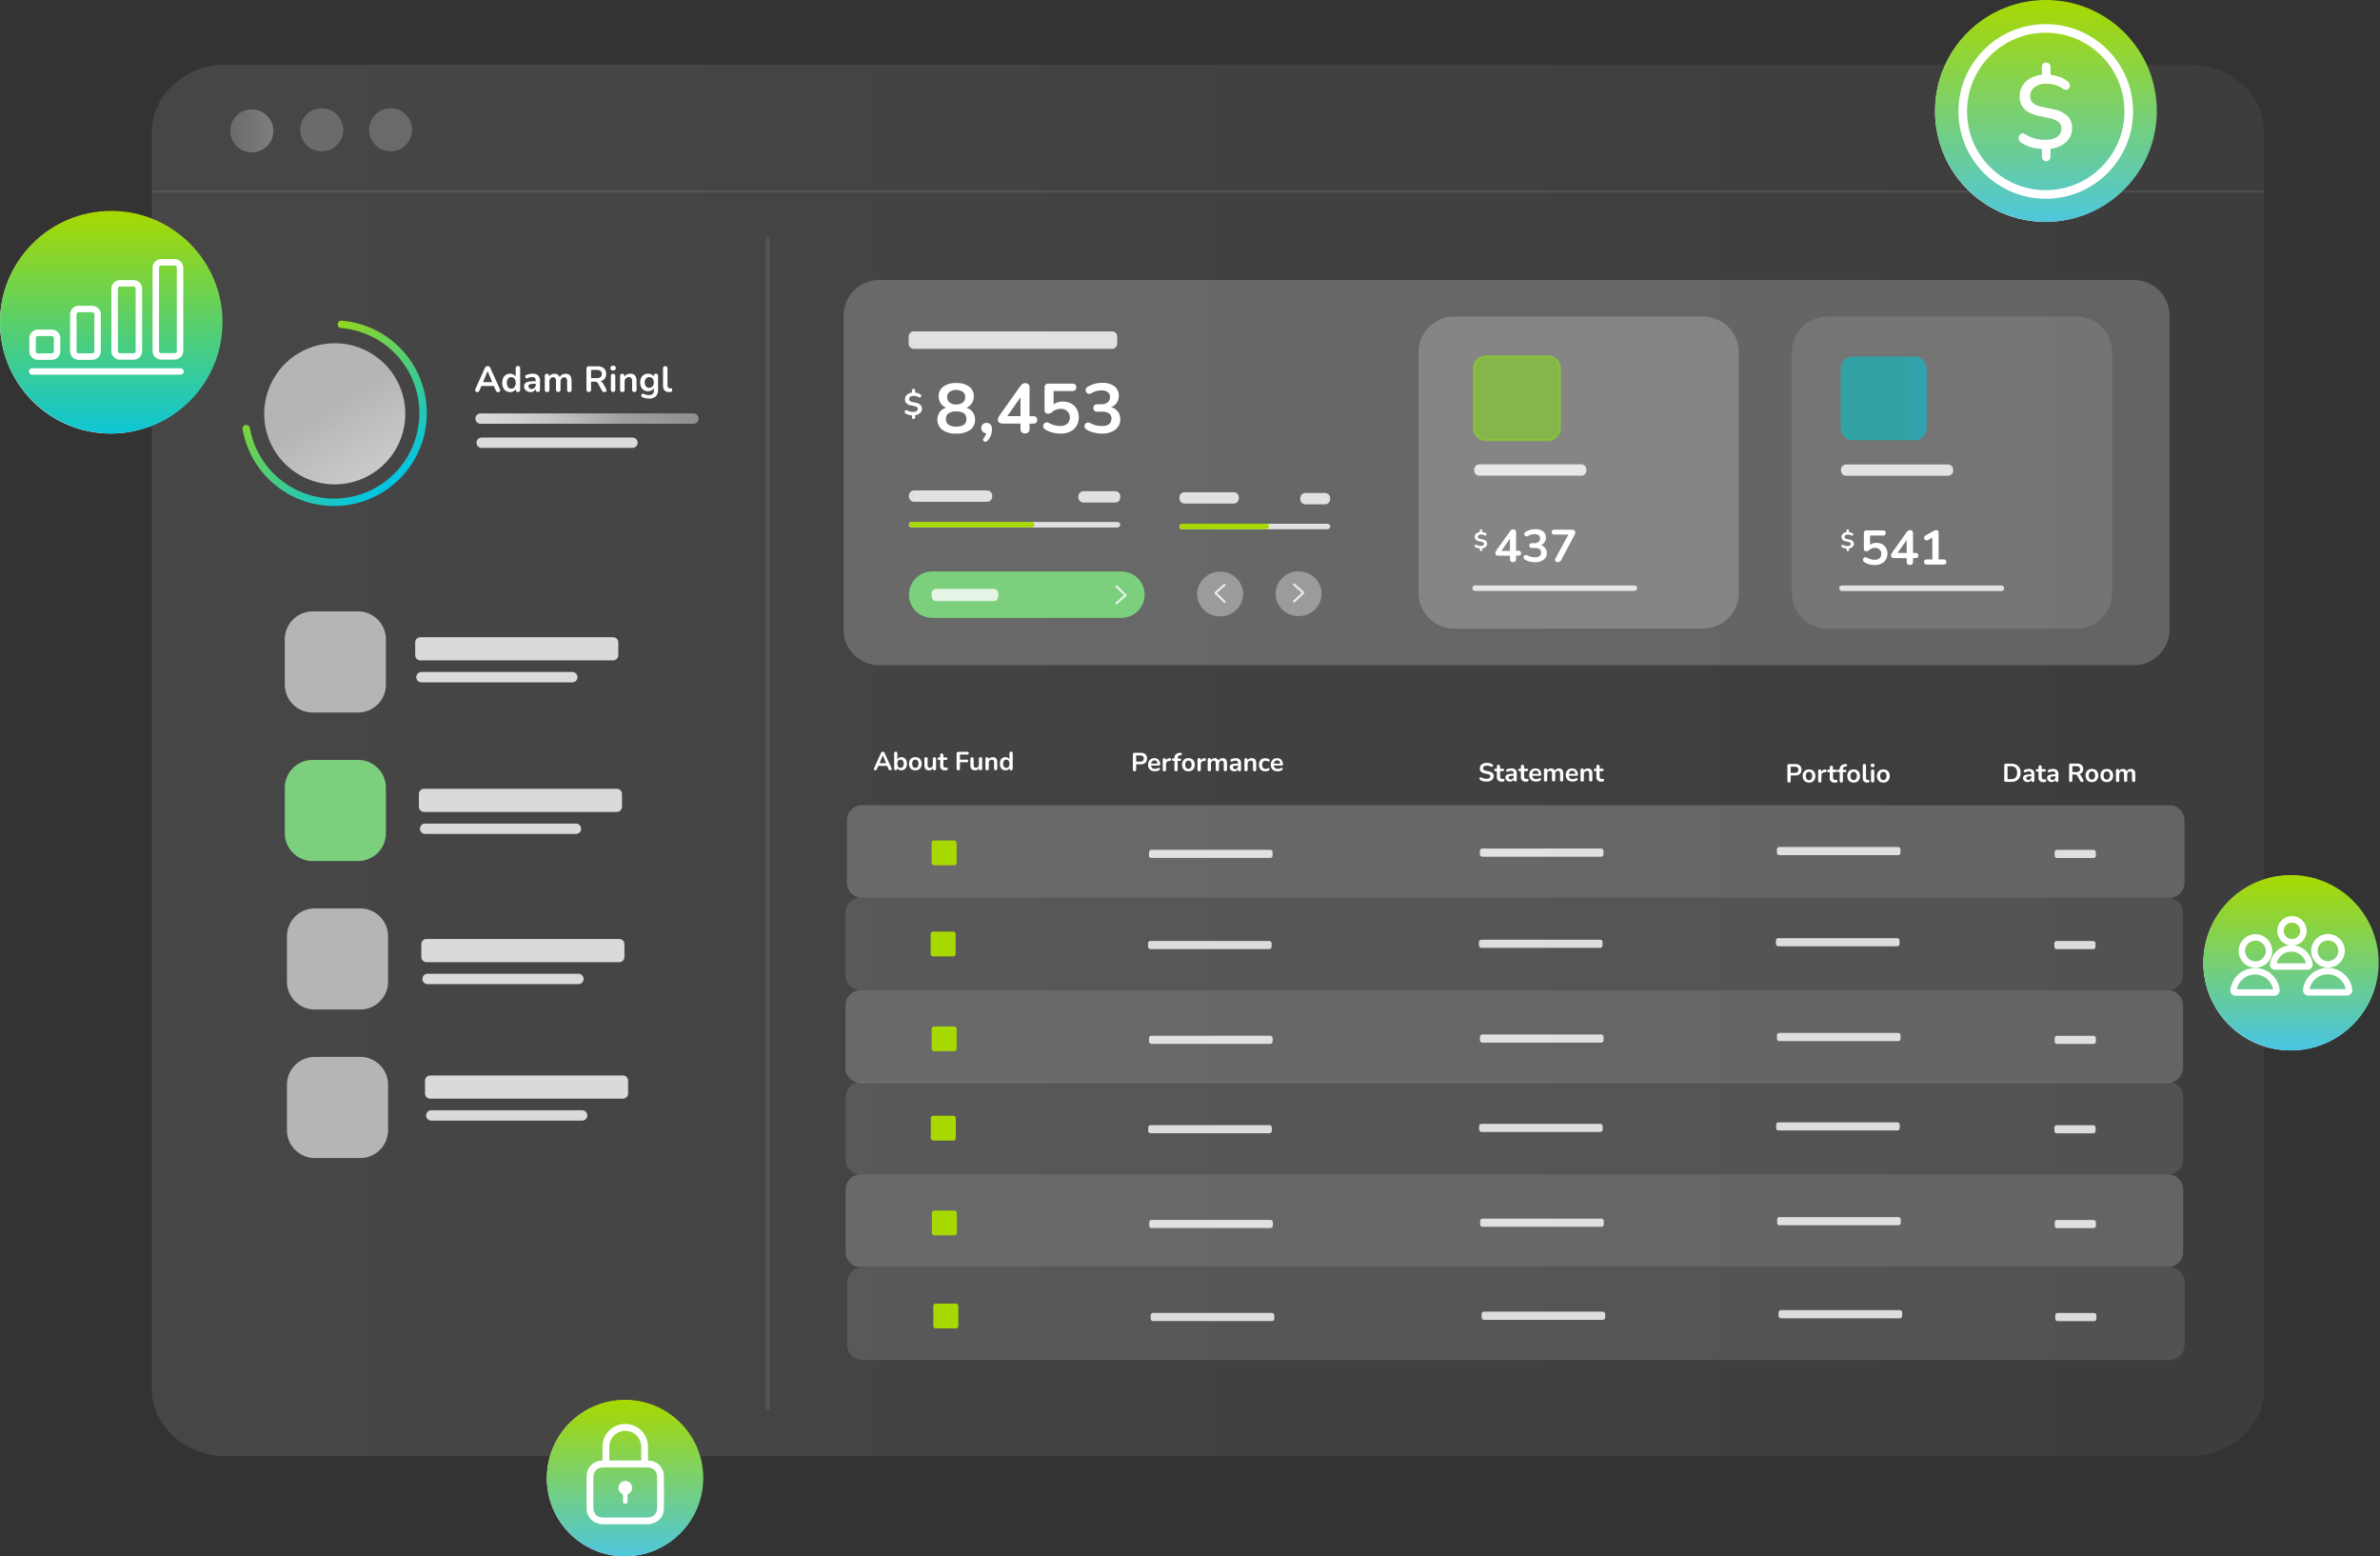 <svg width="309" height="202" fill="none" xmlns="http://www.w3.org/2000/svg"><rect width="100%" height="100%" fill="#333333" stroke="none"/><g clip-path="url(#clip0)"><path opacity=".48" d="M284.294 8.387H28.881c-5.109.237-9.17 4.07-9.17 8.765v163.08c0 4.849 4.33 8.78 9.67 8.78h254.913c5.341 0 9.671-3.931 9.671-8.78V17.164c0-4.847-4.33-8.777-9.671-8.777z" fill="url(#paint0_linear)"/><path d="M19.71 24.863h274.255" stroke="url(#paint1_linear)" stroke-opacity=".4" stroke-width=".279"/><path d="M32.697 19.78a2.793 2.793 0 100-5.587 2.793 2.793 0 000 5.587z" fill="url(#paint2_linear)"/><path d="M41.775 19.64a2.793 2.793 0 100-5.586 2.793 2.793 0 000 5.586z" fill="url(#paint3_linear)"/><path d="M50.714 19.64a2.793 2.793 0 100-5.586 2.793 2.793 0 000 5.586z" fill="url(#paint4_linear)"/><path d="M99.689 30.75v152.241" stroke="url(#paint5_linear)" stroke-opacity=".4" stroke-width=".559"/><path d="M43.365 62.868a9.157 9.157 0 100-18.313 9.157 9.157 0 000 18.313z" fill="url(#paint6_linear)"/><path d="M43.845 42.088v.056a.439.439 0 00.41.436 11.084 11.084 0 11-11.801 13.009.511.511 0 00-.503-.43.459.459 0 00-.456.53 12.049 12.049 0 1012.85-14.068.464.464 0 00-.5.467z" fill="url(#paint7_linear)"/><path d="M61.958 50.879a.254.254 0 01-.235-.112.28.28 0 010-.28l1.238-2.742a.449.449 0 01.159-.17c.06-.04.13-.06.2-.06s.137.02.194.06a.432.432 0 01.148.192l1.243 2.743a.28.28 0 010 .28.237.237 0 01-.224.108.296.296 0 01-.204-.061.486.486 0 01-.128-.196l-.235-.541H62.5l-.229.541a.578.578 0 01-.125.199.28.28 0 01-.187.039zm1.343-2.69l-.595 1.41h1.201l-.595-1.41h-.01zM66.212 50.89a.97.97 0 01-.525-.145.947.947 0 01-.355-.416 1.482 1.482 0 01-.125-.634 1.465 1.465 0 01.125-.634.933.933 0 01.88-.556.923.923 0 01.442.106c.123.063.225.16.296.28v-1.104a.292.292 0 11.584 0v2.793c0 .202-.096.3-.28.3a.259.259 0 01-.28-.3v-.097a.699.699 0 01-.293.296.876.876 0 01-.469.111zm.165-.446a.518.518 0 00.422-.19 1.064 1.064 0 000-1.118.575.575 0 00-.838 0 1.064 1.064 0 000 1.118.518.518 0 00.416.19zM68.9 50.89a.997.997 0 01-.445-.098.793.793 0 01-.304-.26.652.652 0 01-.109-.368.578.578 0 01.131-.402.787.787 0 01.425-.213c.261-.05.527-.073.793-.067h.154v-.097a.475.475 0 00-.103-.338.488.488 0 00-.347-.104 1.605 1.605 0 00-.612.145.188.188 0 01-.239-.037.187.187 0 01-.04-.077.257.257 0 010-.176.237.237 0 01.143-.131 1.977 1.977 0 01.777-.162c.268-.023.536.06.745.232a.951.951 0 01.243.717v1.118c0 .2-.09.299-.28.299-.19 0-.279-.098-.279-.3v-.103a.626.626 0 01-.254.302.73.73 0 01-.4.12zm.12-.402a.497.497 0 00.382-.162.555.555 0 00.154-.402v-.115h-.16a1.802 1.802 0 00-.61.07.243.243 0 00-.171.246.317.317 0 00.106.251.425.425 0 00.299.112zM71.008 50.88a.26.26 0 01-.279-.3v-1.77c0-.199.095-.296.28-.296a.26.26 0 01.279.296v.092a.731.731 0 01.28-.28.802.802 0 01.421-.106.648.648 0 01.676.45.763.763 0 01.307-.33c.14-.082.3-.123.461-.12.514 0 .774.313.774.942v1.134a.263.263 0 01-.296.299.259.259 0 01-.28-.3v-1.116a.684.684 0 00-.086-.383.337.337 0 00-.28-.123.44.44 0 00-.36.162.681.681 0 00-.131.447v1.008a.293.293 0 11-.587 0V49.47a.663.663 0 00-.086-.383.33.33 0 00-.28-.123.44.44 0 00-.36.162.682.682 0 00-.131.447v1.009a.263.263 0 01-.322.299zM76.444 50.879a.279.279 0 01-.299-.307v-2.718a.278.278 0 01.184-.29.281.281 0 01.121-.015h1.117c.302-.018.6.074.838.26a.922.922 0 01.294.73.964.964 0 01-.19.61.953.953 0 01-.559.328.698.698 0 01.394.36l.35.65a.32.32 0 01.03.28c-.03.084-.112.126-.24.126a.361.361 0 01-.207-.053.461.461 0 01-.14-.165l-.475-.874a.475.475 0 00-.198-.213.68.68 0 00-.28-.053h-.444v1.05a.278.278 0 01-.296.294zm.302-1.805h.73c.438 0 .656-.175.656-.533 0-.358-.218-.528-.657-.528h-.729v1.061zM79.601 48.084a.369.369 0 01-.257-.084.335.335 0 010-.456.382.382 0 01.257-.08c.232 0 .346.103.346.31 0 .206-.12.31-.346.31zm0 2.793a.28.28 0 01-.215-.084.344.344 0 01-.075-.234v-1.721c0-.212.094-.319.279-.319.184 0 .296.107.296.319v1.72a.344.344 0 01-.075.235.278.278 0 01-.21.084zM80.791 50.88c-.195 0-.28-.098-.28-.3v-1.77c0-.199.096-.297.28-.297.184 0 .28.098.28.297v.097a.774.774 0 01.315-.299.951.951 0 01.45-.103c.538 0 .808.314.81.941v1.135a.26.26 0 01-.28.298.263.263 0 01-.296-.298v-1.118a.603.603 0 00-.1-.388.38.38 0 00-.31-.123.537.537 0 00-.41.162.598.598 0 00-.154.43v1.025a.259.259 0 01-.305.31zM84.31 51.734c-.164 0-.329-.016-.491-.047a1.572 1.572 0 01-.427-.145.22.22 0 01-.134-.143.246.246 0 01.13-.282.19.19 0 01.166 0c.124.063.257.107.394.131.104.02.21.03.315.03.42 0 .629-.2.629-.602v-.308a.755.755 0 01-.302.305.953.953 0 01-.453.111.947.947 0 01-.897-.545 1.349 1.349 0 01-.125-.6 1.333 1.333 0 01.126-.595.956.956 0 01.897-.542.961.961 0 01.45.106c.12.068.219.171.279.297v-.098a.297.297 0 01.078-.22.28.28 0 01.212-.076.258.258 0 01.28.296v1.804a1.118 1.118 0 01-.294.838 1.2 1.2 0 01-.832.285zm-.013-1.396a.532.532 0 00.43-.188.897.897 0 000-1.02.539.539 0 00-.43-.184.56.56 0 00-.433.185.897.897 0 000 1.02.538.538 0 00.433.19v-.003zM86.864 50.89c-.523 0-.782-.293-.782-.877v-2.218a.292.292 0 01.583 0v2.19c0 .28.118.422.352.422h.137a.078.078 0 01.09.033c.018.059.026.12.022.182a.304.304 0 01-.047.181.213.213 0 01-.154.081 1.626 1.626 0 01-.201.006z" fill="#fff"/><path d="M90.046 53.662H62.388c-.37 0-.67.3-.67.67v.003c0 .37.3.67.67.67h27.658c.37 0 .67-.3.67-.67v-.002c0-.37-.3-.67-.67-.67z" fill="url(#paint8_linear)"/><path d="M82.121 56.793h-19.59c-.37 0-.67.3-.67.67v.003c0 .37.3.67.67.67h19.59c.37 0 .67-.3.67-.67v-.003c0-.37-.3-.67-.67-.67z" fill="url(#paint9_linear)"/><path d="M46.485 79.356h-5.889c-2 0-3.62 1.62-3.62 3.62v5.888c0 2 1.62 3.62 3.62 3.62h5.889c2 0 3.62-1.62 3.62-3.62v-5.888c0-2-1.62-3.62-3.62-3.62z" fill="url(#paint10_linear)"/><path d="M46.485 98.63h-5.889c-2 0-3.62 1.621-3.62 3.62v5.889a3.62 3.62 0 003.62 3.62h5.889c2 0 3.62-1.621 3.62-3.62v-5.889a3.62 3.62 0 00-3.62-3.62z" fill="#7CCF7D"/><path d="M46.765 117.905h-5.889c-2 0-3.62 1.621-3.62 3.621v5.888a3.62 3.62 0 003.62 3.62h5.889c2 0 3.62-1.621 3.62-3.62v-5.888c0-2-1.62-3.621-3.62-3.621z" fill="url(#paint11_linear)"/><path d="M46.765 137.179h-5.889c-2 0-3.62 1.621-3.62 3.62v5.888c0 2 1.62 3.621 3.62 3.621h5.889c2 0 3.62-1.621 3.62-3.621v-5.888a3.62 3.62 0 00-3.62-3.62z" fill="url(#paint12_linear)"/><path d="M113.653 99.977a.184.184 0 01-.168-.078.197.197 0 010-.196l.886-1.955a.31.31 0 01.106-.14.26.26 0 01.279 0 .34.34 0 01.104.14l.888 1.955c.016.03.025.064.025.098a.208.208 0 01-.025.098.175.175 0 01-.162.078.209.209 0 01-.145-.045.398.398 0 01-.093-.14l-.167-.388h-1.154l-.165.389a.426.426 0 01-.089.142.193.193 0 01-.12.042zm.961-1.922l-.425 1.008h.858l-.425-1.008h-.008zM117.033 99.985a.68.68 0 01-.322-.078.501.501 0 01-.209-.215v.073a.206.206 0 01-.353.146.206.206 0 01-.061-.146v-1.992c0-.056.022-.109.062-.148a.208.208 0 01.296 0 .21.21 0 01.061.148v.78a.56.56 0 01.213-.199.648.648 0 01.313-.075.675.675 0 01.631.382c.119.291.119.617 0 .908a.666.666 0 01-.631.402v.014zm-.118-.318a.367.367 0 00.302-.137.757.757 0 000-.802.381.381 0 00-.302-.131.387.387 0 00-.301.131.767.767 0 000 .802.376.376 0 00.296.137h.005zM118.843 99.984a.935.935 0 01-.445-.103.716.716 0 01-.279-.3 1.043 1.043 0 010-.904.727.727 0 01.279-.296 1.004 1.004 0 01.886 0c.12.069.217.172.279.296a1.015 1.015 0 010 .905.697.697 0 01-.279.299.926.926 0 01-.441.103zm0-.318a.376.376 0 00.301-.137.776.776 0 000-.802.383.383 0 00-.301-.131.38.38 0 00-.302.131.758.758 0 000 .802.369.369 0 00.302.137zM120.619 99.985c-.402 0-.603-.226-.603-.676v-.813a.188.188 0 01.006-.085.19.19 0 01.116-.119.184.184 0 01.085-.008.188.188 0 01.158.054.19.19 0 01.054.158v.819a.392.392 0 00.07.257.286.286 0 00.223.084.37.37 0 00.28-.115.442.442 0 00.106-.307v-.738a.21.21 0 01.209-.21.21.21 0 01.21.21v1.268c0 .143-.067.213-.204.213-.137 0-.204-.07-.204-.213v-.058a.56.56 0 01-.506.28zM122.717 99.984a.563.563 0 01-.492-.152.553.553 0 01-.159-.49v-.716h-.173c-.112 0-.167-.053-.167-.156 0-.103.055-.16.167-.16h.168v-.304a.21.21 0 01.209-.21c.056 0 .109.023.148.062.04.04.062.093.062.148v.305h.355c.111 0 .167.053.167.16 0 .102-.056.155-.167.155h-.355v.69a.351.351 0 00.07.24.278.278 0 00.229.081.539.539 0 00.1 0 .442.442 0 01.076-.013.074.074 0 01.037.004.077.077 0 01.03.02.166.166 0 01.028.115.33.33 0 01-.023.12.121.121 0 01-.031.046.118.118 0 01-.047.027l-.114.025a1.134 1.134 0 01-.118.003zM124.424 99.977a.197.197 0 01-.216-.135.201.201 0 01-.008-.091v-1.933a.194.194 0 01.01-.093.203.203 0 01.127-.127.207.207 0 01.093-.01h1.17a.15.15 0 01.173.168.165.165 0 01-.006.07.17.17 0 01-.037.06.154.154 0 01-.13.044h-.969v.667h.899a.155.155 0 01.129.04.163.163 0 01.037.059c.008.022.01.046.007.069a.15.15 0 01-.103.166.153.153 0 01-.07.007h-.899v.813c0 .15-.056.226-.207.226zM126.595 99.985c-.403 0-.604-.226-.604-.676v-.813c0-.055.022-.109.062-.148a.208.208 0 01.296 0 .21.21 0 01.061.148v.819a.412.412 0 00.07.257.283.283 0 00.226.084.363.363 0 00.28-.115.433.433 0 00.109-.307v-.738a.175.175 0 01.006-.085.176.176 0 01.043-.073.186.186 0 01.157-.054.186.186 0 01.158.054c.021.02.037.045.046.073.009.027.012.056.009.085v1.268a.188.188 0 01-.122.204.185.185 0 01-.085.009c-.134 0-.204-.07-.204-.213v-.058a.546.546 0 01-.508.28zM128.151 99.976c-.14 0-.207-.07-.207-.213v-1.268c0-.14.067-.212.204-.212.137 0 .204.073.204.212v.07a.558.558 0 01.226-.212.674.674 0 01.321-.076c.386 0 .578.227.578.674v.813a.21.21 0 01-.209.209.208.208 0 01-.148-.061.207.207 0 01-.062-.149v-.79a.42.42 0 00-.072-.28.278.278 0 00-.221-.086.375.375 0 00-.279.115.428.428 0 00-.109.307v.734a.191.191 0 01-.057.166.183.183 0 01-.169.047zM130.533 99.985a.705.705 0 01-.377-.103.663.663 0 01-.251-.3 1.162 1.162 0 010-.907.661.661 0 01.628-.397.634.634 0 01.316.078.505.505 0 01.212.204v-.787a.189.189 0 01.006-.085.186.186 0 01.201-.127.186.186 0 01.158.053.19.19 0 01.054.159v1.991a.208.208 0 01-.052.163.201.201 0 01-.156.07.21.21 0 01-.208-.233v-.072a.51.51 0 01-.212.215.659.659 0 01-.319.078zm.117-.319a.372.372 0 00.302-.136.757.757 0 000-.802.413.413 0 00-.603 0 .758.758 0 000 .802.368.368 0 00.301.136z" fill="#fff"/><path d="M79.606 82.707H54.575c-.37 0-.67.3-.67.67v1.665c0 .37.3.67.67.67h25.031c.37 0 .67-.3.67-.67v-1.665c0-.37-.3-.67-.67-.67z" fill="url(#paint13_linear)"/><path d="M74.305 87.224h-19.59c-.37 0-.671.3-.671.67v.003c0 .37.3.67.67.67h19.59c.37 0 .671-.3.671-.67v-.003c0-.37-.3-.67-.67-.67z" fill="url(#paint14_linear)"/><path d="M80.084 102.381H55.052c-.37 0-.67.3-.67.67v1.665c0 .37.3.671.67.671h25.032c.37 0 .67-.301.67-.671v-1.665c0-.37-.3-.67-.67-.67z" fill="url(#paint15_linear)"/><path d="M74.782 106.896h-19.59c-.37 0-.67.3-.67.67v.003c0 .37.3.67.67.67h19.59c.37 0 .67-.3.67-.67v-.003c0-.37-.3-.67-.67-.67z" fill="url(#paint16_linear)"/><path d="M80.403 121.876H55.37c-.37 0-.67.3-.67.67v1.665c0 .371.3.671.67.671h25.032c.37 0 .67-.3.67-.671v-1.665c0-.37-.3-.67-.67-.67z" fill="url(#paint17_linear)"/><path d="M75.103 126.391h-19.59c-.37 0-.67.3-.67.67v.003c0 .37.3.67.67.67h19.59c.37 0 .67-.3.67-.67v-.003c0-.37-.3-.67-.67-.67z" fill="url(#paint18_linear)"/><path d="M80.88 139.593H55.85c-.37 0-.67.3-.67.67v1.665c0 .37.3.67.67.67H80.88c.37 0 .67-.3.67-.67v-1.665c0-.37-.3-.67-.67-.67z" fill="url(#paint19_linear)"/><path d="M75.581 144.109h-19.59c-.37 0-.67.301-.67.671v.003c0 .37.3.67.67.67h19.59c.37 0 .67-.3.67-.67v-.003c0-.37-.3-.671-.67-.671z" fill="url(#paint20_linear)"/><path d="M277.037 36.337H114.161a4.642 4.642 0 00-4.642 4.643v40.716a4.642 4.642 0 004.642 4.643h162.876a4.642 4.642 0 004.642-4.643V40.98a4.642 4.642 0 00-4.642-4.643z" fill="url(#paint21_linear)"/><path d="M144.377 43.01h-25.732a.67.67 0 00-.671.67v.925c0 .37.3.67.671.67h25.732a.67.67 0 00.671-.67v-.925c0-.37-.3-.67-.671-.67z" fill="url(#paint22_linear)"/><path d="M118.614 54.394a.195.195 0 01-.151-.062.2.2 0 01-.062-.145v-.28a1.979 1.979 0 01-.458-.077 2.309 2.309 0 01-.346-.143.239.239 0 01-.076-.06.245.245 0 01-.044-.085.257.257 0 010-.173.201.201 0 01.114-.118.218.218 0 01.193.031c.1.05.203.093.31.126.152.042.309.062.467.058.16.014.32-.025.458-.109a.34.34 0 00.139-.28.274.274 0 00-.097-.222.782.782 0 00-.35-.143l-.449-.095c-.511-.106-.766-.368-.766-.785a.802.802 0 01.06-.317.8.8 0 01.183-.267c.181-.163.411-.261.654-.279v-.293c0-.027.005-.054.016-.08a.197.197 0 01.045-.065.217.217 0 01.349.065.181.181 0 01.015.08v.28c.122.012.243.038.36.077.117.038.228.094.327.168a.24.24 0 01.062.062.234.234 0 01.033.08.22.22 0 01-.028.151.193.193 0 01-.123.09.249.249 0 01-.193-.04 1.3 1.3 0 00-.279-.114 1.397 1.397 0 00-.366-.042.69.69 0 00-.425.117.367.367 0 00-.156.308.278.278 0 00.095.226c.093.07.203.116.318.134l.461.1c.222.034.43.131.598.28a.667.667 0 01.193.494.734.734 0 01-.246.56c-.179.154-.4.251-.634.278v.294a.193.193 0 01-.059.145.197.197 0 01-.142.07zM124.142 56.279a2.955 2.955 0 01-1.794-.48 1.71 1.71 0 01-.332-2.322c.206-.267.49-.462.813-.559a1.569 1.569 0 01-.704-.58 1.6 1.6 0 01-.254-.9 1.488 1.488 0 01.614-1.266 2.71 2.71 0 011.657-.458 2.742 2.742 0 011.676.458 1.5 1.5 0 01.614 1.266c.006.32-.084.633-.257.902-.165.26-.407.462-.692.578.323.099.606.301.804.576.205.286.311.631.302.983a1.57 1.57 0 01-.646 1.333 2.95 2.95 0 01-1.801.469zm0-.905c.888 0 1.332-.33 1.332-.99 0-.658-.444-.985-1.332-.98a1.678 1.678 0 00-.992.246.844.844 0 00-.341.735.847.847 0 00.341.732c.295.188.642.278.992.257zm0-2.878c.307.018.611-.07.86-.25a.844.844 0 00.313-.7.833.833 0 00-.313-.687 1.61 1.61 0 00-1.718 0 .837.837 0 00-.307.688.863.863 0 00.307.698c.248.18.551.27.858.252zM128.248 57.159a.422.422 0 01-.254.168.31.31 0 01-.24-.048.282.282 0 01-.112-.207.42.42 0 01.123-.279c.071-.085.13-.179.176-.28a1.86 1.86 0 00.103-.279.66.66 0 01-.602-.426.64.64 0 01-.04-.252.648.648 0 01.184-.478.703.703 0 01.506-.184.64.64 0 01.511.212.909.909 0 01.184.611 2.303 2.303 0 01-.106.685 2.183 2.183 0 01-.433.757zM133.089 56.262a.605.605 0 01-.436-.151.557.557 0 01-.159-.43v-.707h-2.299a.807.807 0 01-.461-.117.402.402 0 01-.134-.16.4.4 0 01-.039-.204.821.821 0 01.078-.326 2.9 2.9 0 01.28-.456l2.55-3.6c.074-.11.169-.206.279-.28a.66.66 0 01.364-.1.59.59 0 01.399.14.551.551 0 01.159.44v3.71h.456c.36 0 .539.16.539.48 0 .322-.179.481-.539.481h-.456v.693a.556.556 0 01-.159.43.612.612 0 01-.422.157zm-.595-2.249v-2.441l-1.712 2.441h1.712zM137.682 56.278a4.193 4.193 0 01-1.006-.126 3.319 3.319 0 01-.941-.39.516.516 0 01-.28-.33.505.505 0 01.168-.505.468.468 0 01.162-.085.522.522 0 01.413.067c.222.119.456.213.699.28.245.068.499.102.754.1.332.02.659-.085.916-.296a1.009 1.009 0 00.333-.793 1.119 1.119 0 00-.319-.821 1.179 1.179 0 00-.866-.313 1.676 1.676 0 00-1.128.427 1.068 1.068 0 01-.215.14.603.603 0 01-.28.067c-.315 0-.475-.146-.475-.444v-2.953a.46.46 0 01.314-.492.455.455 0 01.209-.016h3.073c.346 0 .519.159.519.48 0 .321-.173.48-.519.48h-2.422v1.732a1.995 1.995 0 011.209-.363c.379-.009.753.08 1.087.26.301.167.548.414.715.715.176.328.265.695.257 1.067a2.08 2.08 0 01-.279 1.1c-.198.323-.484.581-.824.744-.398.188-.835.28-1.274.268zM143.081 56.279a4.586 4.586 0 01-1.042-.126 3.148 3.148 0 01-.941-.38.601.601 0 01-.28-.349.473.473 0 01.166-.489.46.46 0 01.161-.078.558.558 0 01.433.073 3.118 3.118 0 001.464.366c.838 0 1.257-.322 1.257-.964a.776.776 0 00-.313-.673 1.556 1.556 0 00-.908-.224h-.595a.562.562 0 01-.397-.126.538.538 0 010-.709.561.561 0 01.397-.126h.483c.3.018.597-.07.838-.248a.846.846 0 00.308-.696.758.758 0 00-.28-.634 1.335 1.335 0 00-.824-.218 2.564 2.564 0 00-.648.078 2.662 2.662 0 00-.665.28.463.463 0 01-.67-.151.465.465 0 01-.061-.35.51.51 0 01.259-.326 3.465 3.465 0 011.883-.517 2.513 2.513 0 011.592.45 1.507 1.507 0 01.559 1.248 1.54 1.54 0 01-.279.905 1.52 1.52 0 01-.735.56 1.539 1.539 0 011.201 1.566 1.62 1.62 0 01-.634 1.347 2.76 2.76 0 01-1.729.51z" fill="#fff"/><path d="M128.153 63.657h-9.475c-.37 0-.67.3-.67.67v.132c0 .37.3.67.67.67h9.475a.67.67 0 00.671-.67v-.131c0-.37-.3-.67-.671-.67z" fill="url(#paint23_linear)"/><path d="M144.779 63.755h-4.1a.67.67 0 00-.671.67v.132c0 .37.3.67.671.67h4.1a.67.67 0 00.671-.67v-.132c0-.37-.3-.67-.671-.67z" fill="url(#paint24_linear)"/><path d="M145.098 67.748h-26.75a.357.357 0 000 .715h26.75a.358.358 0 000-.715z" fill="url(#paint25_linear)"/><path d="M133.913 67.737h-15.514a.358.358 0 100 .715h15.514a.358.358 0 100-.715z" fill="url(#paint26_linear)"/><path d="M145.604 74.179h-24.529a3.009 3.009 0 100 6.017h24.529a3.008 3.008 0 000-6.017z" fill="#7CCF7D"/><path d="M128.977 76.424h-7.388a.64.64 0 00-.64.64v.315c0 .353.287.64.64.64h7.388a.64.64 0 00.64-.64v-.316a.64.64 0 00-.64-.64z" fill="url(#paint27_linear)"/><path d="M144.95 76.106l1.185 1.154-1.185 1.045" stroke="url(#paint28_linear)" stroke-width=".279" stroke-linecap="round" stroke-linejoin="round"/><path opacity=".57" d="M158.411 80.011c1.65 0 2.987-1.302 2.987-2.908 0-1.606-1.337-2.908-2.987-2.908-1.649 0-2.986 1.302-2.986 2.908 0 1.606 1.337 2.908 2.986 2.908z" fill="url(#paint29_linear)"/><path d="M160.168 63.892h-6.369c-.37 0-.67.3-.67.67v.131c0 .37.3.67.67.67h6.369a.67.67 0 00.671-.67v-.131c0-.37-.3-.67-.671-.67z" fill="url(#paint30_linear)"/><path d="M172.027 63.985h-2.539c-.37 0-.671.3-.671.67v.132c0 .37.301.67.671.67h2.539c.37 0 .67-.3.67-.67v-.131c0-.37-.3-.67-.67-.67z" fill="url(#paint31_linear)"/><path d="M172.342 67.981h-18.866a.358.358 0 100 .716h18.866a.358.358 0 100-.716z" fill="url(#paint32_linear)"/><path d="M164.367 67.97h-10.855a.358.358 0 100 .715h10.855a.358.358 0 100-.715z" fill="url(#paint33_linear)"/><path d="M158.992 78.112l-1.187-1.154 1.187-1.045" stroke="url(#paint34_linear)" stroke-width=".279" stroke-linecap="round" stroke-linejoin="round"/><path opacity=".57" d="M168.599 79.97c1.65 0 2.987-1.302 2.987-2.908 0-1.606-1.337-2.908-2.987-2.908-1.649 0-2.986 1.302-2.986 2.908 0 1.606 1.337 2.908 2.986 2.908z" fill="url(#paint35_linear)"/><path d="M168.018 78.072l1.187-1.154-1.187-1.045" stroke="url(#paint36_linear)" stroke-width=".279" stroke-linecap="round" stroke-linejoin="round"/><path d="M221.112 41.085h-32.297a4.643 4.643 0 00-4.643 4.643v31.219a4.643 4.643 0 004.643 4.642h32.297a4.642 4.642 0 004.643-4.642v-31.22a4.642 4.642 0 00-4.643-4.642z" fill="url(#paint37_linear)"/><path d="M269.581 41.085h-32.297a4.642 4.642 0 00-4.643 4.643v31.219a4.642 4.642 0 004.643 4.642h32.297a4.643 4.643 0 004.643-4.642v-31.22a4.643 4.643 0 00-4.643-4.642z" fill="url(#paint38_linear)"/><path opacity=".6" d="M200.955 46.255h-8.017c-.868 0-1.573.704-1.573 1.573v7.726c0 .869.705 1.573 1.573 1.573h8.017c.869 0 1.573-.704 1.573-1.573v-7.726c0-.869-.704-1.573-1.573-1.573z" fill="#88D625" stroke="#88D625" stroke-width=".279" stroke-miterlimit="10"/><path d="M205.299 60.27h-13.23c-.37 0-.67.3-.67.67v.131c0 .37.3.67.67.67h13.23c.37 0 .67-.3.67-.67v-.131c0-.37-.3-.67-.67-.67z" fill="url(#paint39_linear)"/><path d="M192.29 71.536a.151.151 0 01-.112-.045.176.176 0 01-.032-.049.16.16 0 01-.01-.057v-.204a1.45 1.45 0 01-.335-.058 1.306 1.306 0 01-.248-.104.167.167 0 01-.057-.042.176.176 0 01-.033-.061.193.193 0 010-.126.15.15 0 01.034-.05.146.146 0 01.05-.034.16.16 0 01.137.02 1.129 1.129 0 00.561.137.537.537 0 00.333-.081.237.237 0 00.103-.199.196.196 0 00-.018-.089.195.195 0 00-.055-.073.555.555 0 00-.251-.1l-.327-.07c-.368-.078-.558-.28-.558-.559a.551.551 0 01.178-.421.799.799 0 01.475-.21v-.212a.148.148 0 01.01-.06.145.145 0 01.144-.088c.04-.001.079.014.109.042a.157.157 0 01.045.106v.21c.088.01.175.029.259.058a.739.739 0 01.238.123.165.165 0 01.044.043.167.167 0 01.023.057.166.166 0 01-.02.11.145.145 0 01-.089.067.183.183 0 01-.14-.031.919.919 0 00-.464-.112.512.512 0 00-.31.084.284.284 0 00-.111.223.212.212 0 00.016.09.212.212 0 00.051.075c.068.05.148.083.232.095l.335.072c.16.026.309.094.433.199a.489.489 0 01.137.358.547.547 0 01-.176.413.859.859 0 01-.458.201v.212a.156.156 0 01-.045.106.149.149 0 01-.098.034zM196.427 72.96a.397.397 0 01-.279-.094.368.368 0 01-.104-.28v-.46h-1.497a.526.526 0 01-.299-.076.28.28 0 01-.111-.237.505.505 0 01.05-.213c.054-.102.115-.2.184-.293l1.676-2.344a.648.648 0 01.187-.19.45.45 0 01.238-.064.38.38 0 01.26.092.368.368 0 01.103.28v2.413h.296c.235 0 .352.106.352.313 0 .207-.117.313-.352.313h-.296v.46a.384.384 0 01-.103.28.416.416 0 01-.305.1zm-.388-1.463v-1.576l-1.118 1.587 1.118-.011zM199.293 72.975a2.93 2.93 0 01-.679-.084 1.952 1.952 0 01-.611-.249.388.388 0 01-.182-.226.294.294 0 01.108-.318.294.294 0 01.107-.05.387.387 0 01.28.047c.15.081.311.143.477.184a1.9 1.9 0 00.472.056c.545 0 .819-.207.819-.626a.506.506 0 00-.204-.438 1.02 1.02 0 00-.59-.145h-.388a.356.356 0 01-.257-.081.34.34 0 010-.461.355.355 0 01.257-.084h.316a.839.839 0 00.539-.162.536.536 0 00.198-.45.488.488 0 00-.184-.413.863.863 0 00-.536-.143c-.142 0-.282.016-.419.05a1.73 1.73 0 00-.436.188.303.303 0 01-.254.042.322.322 0 01-.176-.14.303.303 0 01-.042-.23.339.339 0 01.17-.212 2.236 2.236 0 011.224-.335c.367-.025.731.073 1.036.28a.983.983 0 01.369.813c.004.21-.058.416-.176.589a.97.97 0 01-.478.366 1.088 1.088 0 01.369 1.897 1.79 1.79 0 01-1.129.335zM202.232 72.961a.33.33 0 01-.302-.14.321.321 0 01.017-.343l1.676-3.092h-1.824c-.226 0-.338-.104-.338-.313 0-.21.112-.319.338-.319h2.346a.403.403 0 01.266.084.276.276 0 01.103.235.638.638 0 01-.036.229 1.79 1.79 0 01-.098.21l-1.701 3.203a.463.463 0 01-.447.246z" fill="#fff"/><path d="M212.207 75.986h-20.671a.358.358 0 100 .715h20.671a.358.358 0 000-.715z" fill="url(#paint40_linear)"/><path opacity=".57" d="M248.569 46.27h-8.017c-.869 0-1.573.705-1.573 1.573v7.727c0 .868.704 1.572 1.573 1.572h8.017c.868 0 1.572-.704 1.572-1.572v-7.727c0-.868-.704-1.573-1.572-1.573z" fill="url(#paint41_linear)"/><path d="M252.916 60.282h-13.23c-.37 0-.67.3-.67.67v.132c0 .37.3.67.67.67h13.23c.37 0 .67-.3.67-.67v-.131c0-.37-.3-.67-.67-.67z" fill="url(#paint42_linear)"/><path d="M239.904 71.55a.143.143 0 01-.109-.045.156.156 0 01-.045-.106v-.204a1.31 1.31 0 01-.332-.055 1.56 1.56 0 01-.252-.104.181.181 0 01-.086-.106.193.193 0 010-.126.164.164 0 01.033-.05.16.16 0 01.051-.034.15.15 0 01.137.023c.072.037.148.067.226.09.108.032.222.047.335.044a.54.54 0 00.332-.081.23.23 0 00.075-.087.229.229 0 00.026-.111.208.208 0 00-.07-.162.555.555 0 00-.251-.101l-.327-.07c-.369-.078-.559-.28-.559-.558a.556.556 0 01.176-.425.794.794 0 01.475-.207v-.212c0-.02.004-.04.012-.058a.142.142 0 01.033-.048.139.139 0 01.109-.045.148.148 0 01.111.045.14.14 0 01.042.106v.21c.089.007.176.025.26.055a.795.795 0 01.24.123.147.147 0 01.044.045.14.14 0 01.023.058.152.152 0 01-.057.15.145.145 0 01-.051.024.196.196 0 01-.14-.028.955.955 0 00-.201-.084 1.03 1.03 0 00-.263-.03.492.492 0 00-.31.086.259.259 0 00-.083.096.257.257 0 00-.029.124.213.213 0 00.067.165c.069.05.149.084.232.098l.335.07a.854.854 0 01.433.201.458.458 0 01.106.165.455.455 0 01.031.193.526.526 0 01-.176.41.853.853 0 01-.461.201v.213a.141.141 0 01-.042.106.14.14 0 01-.1.036z" fill="#fff"/><path d="M259.823 76h-20.671a.357.357 0 000 .715h20.671a.358.358 0 100-.715z" fill="url(#paint43_linear)"/><path d="M243.412 73.338a2.997 2.997 0 01-.695-.086 2.299 2.299 0 01-.648-.28.365.365 0 01-.185-.229.328.328 0 01.037-.248.312.312 0 01.19-.157.358.358 0 01.279.045c.152.087.314.154.483.201.169.048.344.072.52.07a.918.918 0 00.634-.204.698.698 0 00.226-.559.758.758 0 00-.218-.558.805.805 0 00-.598-.215 1.11 1.11 0 00-.776.293.807.807 0 01-.148.098.427.427 0 01-.193.044c-.221 0-.33-.1-.33-.304V69.2a.319.319 0 01.093-.265.314.314 0 01.268-.087h2.114c.241 0 .361.112.361.333 0 .22-.12.332-.361.332h-1.676v1.196c.245-.174.539-.262.838-.252.261-.005.519.056.749.179.208.116.38.287.497.495.121.226.182.48.176.737a1.42 1.42 0 01-.201.76c-.133.22-.327.4-.559.514-.273.132-.573.2-.877.195zM247.957 73.324a.427.427 0 01-.302-.1.395.395 0 01-.109-.3v-.488h-1.589a.555.555 0 01-.318-.081.283.283 0 01-.093-.11.286.286 0 01-.025-.142.54.54 0 01.053-.223 2.17 2.17 0 01.196-.316l1.763-2.483c.05-.081.118-.15.198-.201a.445.445 0 01.251-.07.405.405 0 01.28.098.39.39 0 01.109.304v2.562h.315c.249 0 .372.109.372.33 0 .22-.123.332-.372.332h-.315v.489a.4.4 0 01-.109.299.428.428 0 01-.305.1zm-.411-1.55v-1.676l-1.184 1.676h1.184zM250.161 73.274a.306.306 0 01-.336-.201c-.016-.045-.022-.093-.016-.14 0-.215.117-.324.352-.324h.721v-2.835l-.559.32a.319.319 0 01-.279.043.344.344 0 01-.226-.403.326.326 0 01.178-.223l.889-.52c.082-.049.168-.091.257-.128a.654.654 0 01.237-.053.348.348 0 01.224.072.28.28 0 01.092.235v3.495h.653c.238 0 .355.109.355.324 0 .215-.117.34-.355.34l-2.187-.002z" fill="#fff"/><path d="M281.66 104.513H111.918a1.958 1.958 0 00-1.958 1.958v8.095c0 1.082.877 1.958 1.958 1.958H281.66a1.958 1.958 0 001.958-1.958v-8.095a1.958 1.958 0 00-1.958-1.958z" fill="url(#paint44_linear)"/><path opacity=".54" d="M281.469 116.524H111.728a1.958 1.958 0 00-1.958 1.959v8.095c0 1.081.876 1.958 1.958 1.958h169.741a1.959 1.959 0 001.959-1.958v-8.095a1.959 1.959 0 00-1.959-1.959z" fill="url(#paint45_linear)"/><path d="M281.467 128.536H111.725a1.958 1.958 0 00-1.958 1.958v8.096c0 1.081.877 1.958 1.958 1.958h169.742a1.958 1.958 0 001.958-1.958v-8.096a1.958 1.958 0 00-1.958-1.958z" fill="url(#paint46_linear)"/><path d="M124.075 123.809v-2.561a.33.33 0 00-.329-.33h-2.59a.33.33 0 00-.33.33v2.561c0 .182.148.33.33.33h2.59a.33.33 0 00.329-.33z" fill="url(#paint47_linear)"/><path d="M164.784 122.134h-15.423a.313.313 0 00-.313.313v.43c0 .173.14.313.313.313h15.423c.172 0 .312-.14.312-.313v-.43a.313.313 0 00-.312-.313z" fill="url(#paint48_linear)"/><path d="M207.748 121.969h-15.422a.313.313 0 00-.313.313v.43c0 .173.14.313.313.313h15.422c.173 0 .313-.14.313-.313v-.43a.313.313 0 00-.313-.313z" fill="url(#paint49_linear)"/><path d="M246.309 121.771h-15.422a.313.313 0 00-.313.312v.431c0 .172.14.312.313.312h15.422c.173 0 .313-.14.313-.312v-.431a.313.313 0 00-.313-.312z" fill="url(#paint50_linear)"/><path d="M124.206 136.112v-2.562a.33.33 0 00-.33-.329h-2.589a.33.33 0 00-.33.329v2.562c0 .182.148.33.33.33h2.589a.33.33 0 00.33-.33z" fill="url(#paint51_linear)"/><path d="M164.917 134.432h-15.422a.313.313 0 00-.313.313v.43c0 .172.14.313.313.313h15.422a.313.313 0 00.313-.313v-.43a.313.313 0 00-.313-.313z" fill="url(#paint52_linear)"/><path d="M207.883 134.271H192.46a.314.314 0 00-.313.313v.431c0 .172.141.312.313.312h15.423c.173 0 .313-.14.313-.312v-.431a.313.313 0 00-.313-.313z" fill="url(#paint53_linear)"/><path d="M246.44 134.073h-15.422a.313.313 0 00-.313.313v.43c0 .173.14.313.313.313h15.422c.173 0 .313-.14.313-.313v-.43a.313.313 0 00-.313-.313z" fill="url(#paint54_linear)"/><path opacity=".54" d="M281.486 140.431H111.745a1.957 1.957 0 00-1.958 1.958v8.095c0 1.082.876 1.958 1.958 1.958h169.741a1.958 1.958 0 001.959-1.958v-8.095a1.958 1.958 0 00-1.959-1.958z" fill="url(#paint55_linear)"/><path d="M281.484 152.441H111.742a1.958 1.958 0 00-1.958 1.959v8.095c0 1.081.876 1.958 1.958 1.958h169.742a1.958 1.958 0 001.958-1.958V154.4a1.959 1.959 0 00-1.958-1.959z" fill="url(#paint56_linear)"/><path d="M124.098 147.712v-2.561a.33.33 0 00-.33-.33h-2.589a.33.33 0 00-.33.33v2.561c0 .183.148.33.33.33h2.589a.33.33 0 00.33-.33z" fill="url(#paint57_linear)"/><path d="M164.809 146.037h-15.423a.313.313 0 00-.313.313v.43c0 .173.14.313.313.313h15.423c.172 0 .312-.14.312-.313v-.43a.313.313 0 00-.312-.313z" fill="url(#paint58_linear)"/><path d="M207.774 145.872h-15.422a.313.313 0 00-.313.313v.43c0 .173.14.313.313.313h15.422c.173 0 .313-.14.313-.313v-.43a.313.313 0 00-.313-.313z" fill="url(#paint59_linear)"/><path d="M246.334 145.675h-15.422a.313.313 0 00-.313.313v.43c0 .173.14.313.313.313h15.422c.173 0 .313-.14.313-.313v-.43a.313.313 0 00-.313-.313z" fill="url(#paint60_linear)"/><path d="M124.231 160.016v-2.561a.33.33 0 00-.329-.33h-2.59a.33.33 0 00-.329.33v2.561c0 .182.147.33.329.33h2.59a.33.33 0 00.329-.33z" fill="url(#paint61_linear)"/><path d="M164.942 158.339H149.52a.313.313 0 00-.313.313v.43c0 .173.14.313.313.313h15.422c.173 0 .313-.14.313-.313v-.43a.313.313 0 00-.313-.313z" fill="url(#paint62_linear)"/><path d="M207.908 158.175h-15.422a.313.313 0 00-.313.313v.43c0 .173.14.313.313.313h15.422c.173 0 .313-.14.313-.313v-.43a.313.313 0 00-.313-.313z" fill="url(#paint63_linear)"/><path d="M246.468 157.976h-15.422a.313.313 0 00-.313.312v.431c0 .172.14.312.313.312h15.422c.173 0 .313-.14.313-.312v-.431a.313.313 0 00-.313-.312z" fill="url(#paint64_linear)"/><path opacity=".54" d="M281.676 164.515H111.935a1.957 1.957 0 00-1.958 1.958v8.095c0 1.082.876 1.958 1.958 1.958h169.741a1.958 1.958 0 001.959-1.958v-8.095a1.958 1.958 0 00-1.959-1.958z" fill="url(#paint65_linear)"/><path d="M124.418 172.091v-2.561a.33.33 0 00-.329-.33h-2.59a.33.33 0 00-.329.33v2.561c0 .182.147.33.329.33h2.59a.33.33 0 00.329-.33z" fill="url(#paint66_linear)"/><path d="M165.13 170.412h-15.423a.313.313 0 00-.312.313v.43c0 .173.14.313.312.313h15.423c.173 0 .313-.14.313-.313v-.43a.313.313 0 00-.313-.313z" fill="url(#paint67_linear)"/><path d="M208.095 170.25h-15.422a.313.313 0 00-.313.313v.43c0 .173.14.313.313.313h15.422c.173 0 .313-.14.313-.313v-.43a.313.313 0 00-.313-.313z" fill="url(#paint68_linear)"/><path d="M246.653 170.052H231.23a.313.313 0 00-.313.313v.43c0 .173.141.313.313.313h15.423c.173 0 .313-.14.313-.313v-.43a.313.313 0 00-.313-.313z" fill="url(#paint69_linear)"/><path d="M124.201 111.979v-2.561a.33.33 0 00-.33-.33h-2.589a.33.33 0 00-.33.33v2.561c0 .182.148.33.33.33h2.589a.33.33 0 00.33-.33z" fill="url(#paint70_linear)"/><path d="M164.909 110.303h-15.422a.313.313 0 00-.313.313v.43c0 .173.14.313.313.313h15.422c.173 0 .313-.14.313-.313v-.43a.313.313 0 00-.313-.313z" fill="url(#paint71_linear)"/><path d="M207.874 110.139h-15.422a.313.313 0 00-.313.313v.43c0 .173.14.313.313.313h15.422c.173 0 .313-.14.313-.313v-.43a.313.313 0 00-.313-.313z" fill="url(#paint72_linear)"/><path d="M246.435 109.939h-15.422a.313.313 0 00-.313.313v.431c0 .172.14.312.313.312h15.422c.173 0 .313-.14.313-.312v-.431a.313.313 0 00-.313-.313z" fill="url(#paint73_linear)"/><path d="M147.297 100.104c-.143 0-.213-.073-.213-.22v-1.956a.202.202 0 01.008-.088.194.194 0 01.21-.13h.808a.836.836 0 01.6.196.696.696 0 01.21.542.724.724 0 01-.21.558.836.836 0 01-.6.196h-.598v.69c0 .139-.07.212-.215.212zm.215-1.248h.528c.307 0 .461-.135.461-.403 0-.265-.154-.4-.461-.4h-.531l.003.803zM149.953 100.114a1.06 1.06 0 01-.48-.103.733.733 0 01-.31-.296.883.883 0 01-.109-.453.915.915 0 01.106-.447.783.783 0 01.279-.299.838.838 0 01.425-.109.726.726 0 01.558.22.866.866 0 01.201.604c0 .084-.053.126-.159.126h-1.014a.459.459 0 00.153.332.456.456 0 00.35.107c.066-.002.131-.01.196-.023a.676.676 0 00.206-.075.188.188 0 01.148-.031.13.13 0 01.087.073.17.17 0 010 .117.2.2 0 01-.036.065.205.205 0 01-.059.047.823.823 0 01-.279.109 1.165 1.165 0 01-.263.036zm-.061-1.422a.41.41 0 00-.299.115.514.514 0 00-.137.307h.818a.489.489 0 00-.111-.313.358.358 0 00-.271-.106v-.003zM151.177 100.106a.198.198 0 01-.161-.053.213.213 0 01-.046-.073.194.194 0 01-.008-.087v-1.268c0-.14.067-.212.203-.212.137 0 .204.073.204.212v.104a.558.558 0 01.517-.322c.098 0 .151.045.162.165.011.12-.047.184-.176.198h-.072c-.28.028-.414.168-.414.422v.696a.196.196 0 01-.005.087.195.195 0 01-.044.075.199.199 0 01-.074.047.18.18 0 01-.086.009zM152.691 100.104a.187.187 0 01-.158-.054.19.19 0 01-.052-.158v-1.137h-.156c-.112 0-.168-.053-.168-.156 0-.103.056-.16.168-.16h.156a.706.706 0 01.173-.519.802.802 0 01.503-.201h.115a.15.15 0 01.126.036.15.15 0 01.041.106.177.177 0 01-.03.112.13.13 0 01-.098.056h-.048a.433.433 0 00-.279.098.338.338 0 00-.087.254v.07h.28c.112 0 .167.053.167.159 0 .103-.055.156-.167.156h-.28v1.137a.172.172 0 01-.011.081.18.18 0 01-.114.11.186.186 0 01-.081.01zM154.294 100.113a.926.926 0 01-.444-.103.723.723 0 01-.279-.299 1.043 1.043 0 010-.905.734.734 0 01.279-.296.9.9 0 01.444-.103.89.89 0 01.442.103c.119.07.216.173.279.296a1.042 1.042 0 010 .905.717.717 0 01-.279.299.918.918 0 01-.442.103zm0-.318a.367.367 0 00.302-.137.757.757 0 000-.802.415.415 0 00-.604 0 .766.766 0 000 .802.37.37 0 00.302.137zM155.691 100.105a.192.192 0 01-.207-.126.193.193 0 01-.008-.087v-1.268a.202.202 0 01.051-.162.206.206 0 01.359.162v.104a.558.558 0 01.517-.322c.095 0 .148.045.159.165.011.12-.047.184-.173.198h-.075c-.28.028-.411.168-.411.422v.696a.185.185 0 01-.125.21.184.184 0 01-.087.008zM157.007 100.105a.19.19 0 01-.158-.054.195.195 0 01-.052-.159v-1.268a.21.21 0 01.206-.23c.029 0 .058.006.084.018a.2.2 0 01.07.05.21.21 0 01.051.162v.07a.523.523 0 01.204-.21.588.588 0 01.302-.075.465.465 0 01.483.321.604.604 0 01.547-.321c.369 0 .559.226.559.673v.813a.209.209 0 01-.358.148.209.209 0 01-.061-.148V99.1a.477.477 0 00-.061-.28.244.244 0 00-.21-.087.303.303 0 00-.257.116.493.493 0 00-.095.321v.72a.211.211 0 01-.061.149.212.212 0 01-.297 0 .211.211 0 01-.061-.148v-.796a.477.477 0 00-.061-.28.234.234 0 00-.207-.087.305.305 0 00-.257.115.487.487 0 00-.095.321v.721c.006.03.004.06-.004.09a.194.194 0 01-.046.077.177.177 0 01-.076.047.18.18 0 01-.089.007zM160.269 100.114a.688.688 0 01-.315-.07.543.543 0 01-.218-.184.465.465 0 01-.079-.266.429.429 0 01.093-.28.556.556 0 01.307-.15c.184-.036.371-.052.559-.047h.117v-.07a.33.33 0 00-.073-.243.345.345 0 00-.248-.073 1.047 1.047 0 00-.444.103.14.14 0 01-.125.013.136.136 0 01-.082-.093.193.193 0 010-.126.169.169 0 01.103-.095 1.476 1.476 0 01.556-.118.747.747 0 01.534.168.673.673 0 01.173.514v.805c0 .142-.064.212-.193.212-.128 0-.198-.07-.198-.212v-.09a.467.467 0 01-.182.218.564.564 0 01-.285.084zm.09-.28a.354.354 0 00.279-.114.402.402 0 00.109-.28v-.075h-.112a1.304 1.304 0 00-.438.05.17.17 0 00-.092.067.165.165 0 00-.031.11.235.235 0 00.078.178c.06.043.133.063.207.056v.009zM161.772 100.106a.187.187 0 01-.157-.054.189.189 0 01-.05-.159v-1.268c0-.14.067-.212.204-.212.137 0 .204.073.204.212v.07a.564.564 0 01.226-.212c.1-.052.21-.078.322-.076.385 0 .578.227.578.674v.812c0 .143-.067.213-.207.213a.193.193 0 01-.159-.053.198.198 0 01-.046-.074.193.193 0 01-.007-.086V99.1a.414.414 0 00-.073-.28.276.276 0 00-.22-.086.375.375 0 00-.294.115.433.433 0 00-.109.307v.735a.183.183 0 01-.051.161.185.185 0 01-.074.046.198.198 0 01-.087.008zM164.283 100.114a.93.93 0 01-.45-.106.712.712 0 01-.279-.3.96.96 0 01-.106-.457.914.914 0 01.106-.45.69.69 0 01.279-.28.924.924 0 01.45-.103c.081.002.162.012.24.031.087.02.169.053.243.1a.151.151 0 01.079.103.177.177 0 01-.101.197.152.152 0 01-.126-.017.61.61 0 00-.298-.09.438.438 0 00-.338.137.578.578 0 00-.118.388.597.597 0 00.118.392.417.417 0 00.338.14.597.597 0 00.298-.085.146.146 0 01.123-.016.15.15 0 01.079.08.213.213 0 010 .118.16.16 0 01-.079.1.805.805 0 01-.234.098 1.055 1.055 0 01-.224.02zM165.881 100.114a1.054 1.054 0 01-.478-.103.743.743 0 01-.31-.296 1.003 1.003 0 010-.9.785.785 0 01.28-.299.819.819 0 01.424-.109.718.718 0 01.559.221.857.857 0 01.204.603c0 .084-.053.126-.162.126h-1.011a.435.435 0 00.153.332.441.441 0 00.349.107c.066-.002.132-.009.196-.023a.685.685 0 00.207-.075.182.182 0 01.148-.03.134.134 0 01.084.072.17.17 0 010 .117.197.197 0 01-.098.112.832.832 0 01-.28.109 1.175 1.175 0 01-.265.036zm-.059-1.422a.408.408 0 00-.298.115.494.494 0 00-.137.307h.824a.509.509 0 00-.112-.313.358.358 0 00-.277-.106v-.003zM192.997 101.445c-.148 0-.295-.016-.439-.05a1.178 1.178 0 01-.369-.151.19.19 0 01-.06-.053.214.214 0 01-.035-.073.214.214 0 010-.137.172.172 0 01.09-.092.173.173 0 01.075-.005.17.17 0 01.07.03c.097.058.201.101.31.129.114.026.23.039.347.039a.65.65 0 00.385-.089.282.282 0 00.12-.23.212.212 0 00-.02-.102.213.213 0 00-.066-.082.713.713 0 00-.28-.109l-.369-.078c-.419-.089-.628-.305-.628-.648a.662.662 0 01.117-.386.767.767 0 01.324-.254 1.23 1.23 0 01.481-.09c.129 0 .258.017.382.051.116.03.226.08.325.148.04.027.069.068.081.115a.21.21 0 01-.017.128.156.156 0 01-.095.078.18.18 0 01-.154-.028.939.939 0 00-.251-.1 1.235 1.235 0 00-.28-.03.599.599 0 00-.363.097.305.305 0 00-.131.254.243.243 0 00.081.193.583.583 0 00.279.114l.366.076c.182.029.352.105.495.22a.528.528 0 01.162.403.618.618 0 01-.115.374.729.729 0 01-.321.249 1.28 1.28 0 01-.497.089zM194.991 101.446a.573.573 0 01-.65-.645v-.71h-.174c-.111 0-.167-.053-.167-.159 0-.103.056-.156.167-.156h.174v-.305a.21.21 0 01.209-.21.211.211 0 01.21.21v.305h.354c.112 0 .168.053.168.156 0 .103-.056.159-.168.159h-.354v.69a.353.353 0 00.069.241.292.292 0 00.229.081.568.568 0 00.101 0 .396.396 0 01.075-.014.076.076 0 01.037.003.073.073 0 01.03.022.155.155 0 01.028.114.308.308 0 01-.022.12.125.125 0 01-.078.073l-.115.025a1.262 1.262 0 01-.123 0zM196.067 101.446a.689.689 0 01-.316-.07.506.506 0 01-.218-.184.47.47 0 01-.081-.28.424.424 0 01.095-.279.563.563 0 01.305-.151 2.55 2.55 0 01.558-.047h.118v-.065a.35.35 0 00-.073-.243.359.359 0 00-.249-.072c-.07.001-.14.008-.209.022a1.172 1.172 0 00-.238.081.139.139 0 01-.134 0 .152.152 0 01-.072-.089.194.194 0 010-.126.156.156 0 01.1-.095 1.524 1.524 0 01.559-.117.753.753 0 01.531.165.682.682 0 01.176.516v.805c0 .142-.064.212-.196.212-.131 0-.198-.07-.198-.212v-.076a.456.456 0 01-.179.218.565.565 0 01-.279.087zm.086-.279a.376.376 0 00.28-.115.403.403 0 00.109-.279v-.076h-.115a1.288 1.288 0 00-.436.051.173.173 0 00-.123.176.232.232 0 00.076.178.301.301 0 00.209.056v.009zM198.112 101.446a.573.573 0 01-.651-.645v-.71h-.173c-.112 0-.168-.053-.168-.159 0-.103.056-.156.168-.156h.173v-.305a.21.21 0 01.209-.21c.056 0 .109.023.148.062.04.04.062.093.062.148v.305h.354c.112 0 .168.053.168.156 0 .103-.056.159-.168.159h-.354v.69a.366.366 0 00.07.241.28.28 0 00.229.081.557.557 0 00.1 0 .426.426 0 01.078-.014.077.077 0 01.037.004.071.071 0 01.03.021c.021.034.03.074.026.114a.292.292 0 01-.023.12.117.117 0 01-.031.045.118.118 0 01-.047.028l-.115.025a.828.828 0 01-.122 0zM199.438 101.445a1.062 1.062 0 01-.48-.103.738.738 0 01-.31-.296.906.906 0 01-.109-.453.918.918 0 01.106-.447.782.782 0 01.279-.298.822.822 0 01.425-.11.711.711 0 01.559.221.867.867 0 01.201.604c0 .083-.053.125-.16.125h-1.011a.457.457 0 00.317.423.45.45 0 00.186.016c.066-.002.131-.009.196-.022a.69.69 0 00.204-.076.184.184 0 01.148-.031.145.145 0 01.051.026.124.124 0 01.035.044.156.156 0 010 .12.185.185 0 01-.095.112.8.8 0 01-.279.109 1.165 1.165 0 01-.263.036zm-.061-1.421a.38.38 0 00-.16.026.408.408 0 00-.136.088.482.482 0 00-.137.307h.838a.499.499 0 00-.112-.312.333.333 0 00-.134-.088.345.345 0 00-.159-.021zM200.662 101.438c-.14 0-.207-.07-.207-.213v-1.268c0-.14.067-.212.204-.212.137 0 .204.073.204.212v.067a.562.562 0 01.204-.21.588.588 0 01.302-.075.46.46 0 01.483.322.559.559 0 01.221-.235.624.624 0 01.329-.087c.369 0 .559.224.559.674v.812a.213.213 0 01-.061.149.213.213 0 01-.297 0 .213.213 0 01-.061-.149v-.796a.502.502 0 00-.061-.279.244.244 0 00-.21-.087.317.317 0 00-.26.115.504.504 0 00-.092.321v.721a.21.21 0 01-.061.148.212.212 0 01-.297 0 .21.21 0 01-.061-.148v-.796a.474.474 0 00-.064-.28.23.23 0 00-.204-.086.31.31 0 00-.26.114.506.506 0 00-.092.322v.72a.204.204 0 01-.003.092.184.184 0 01-.124.126.176.176 0 01-.091.006zM204.187 101.446a1.06 1.06 0 01-.48-.103.732.732 0 01-.31-.296.895.895 0 01-.109-.453.918.918 0 01.106-.447.769.769 0 01.279-.299.817.817 0 01.422-.108.719.719 0 01.559.22.866.866 0 01.201.604c0 .083-.053.125-.16.125h-1.014a.45.45 0 00.503.439c.067-.002.133-.009.199-.023a.66.66 0 00.204-.075.184.184 0 01.148-.031.14.14 0 01.086.07.156.156 0 010 .12.194.194 0 01-.036.066.178.178 0 01-.059.046.82.82 0 01-.279.109 1.14 1.14 0 01-.26.036zm-.061-1.422a.42.42 0 00-.299.115.512.512 0 00-.137.307h.838a.49.49 0 00-.112-.313.352.352 0 00-.282-.109h-.008zM205.414 101.438a.187.187 0 01-.21-.213v-1.268a.21.21 0 01.051-.161.2.2 0 01.07-.051.201.201 0 01.169 0 .21.21 0 01.113.126c.008.028.011.057.008.086v.07a.556.556 0 01.223-.215c.1-.049.21-.074.321-.073.386 0 .581.224.581.674v.812a.209.209 0 01-.357.149.21.21 0 01-.062-.149v-.793a.43.43 0 00-.072-.279.281.281 0 00-.224-.087.373.373 0 00-.151.029.37.37 0 00-.128.086.432.432 0 00-.109.307v.735a.196.196 0 01-.006.09.203.203 0 01-.049.077.197.197 0 01-.078.045.195.195 0 01-.09.003zM207.916 101.446a.573.573 0 01-.65-.645v-.71h-.174c-.111 0-.167-.053-.167-.159 0-.103.056-.156.167-.156h.174v-.305a.21.21 0 01.209-.21c.056 0 .109.023.148.062.04.04.062.093.062.148v.305h.354c.112 0 .168.053.168.156 0 .103-.056.159-.168.159h-.354v.69a.358.358 0 00.069.241.292.292 0 00.229.081.568.568 0 00.101 0 .396.396 0 01.075-.014.076.076 0 01.037.003.084.084 0 01.031.022.159.159 0 01.027.114.308.308 0 01-.022.12.125.125 0 01-.078.073l-.115.025a1.262 1.262 0 01-.123 0zM232.275 101.566a.193.193 0 01-.215-.221V99.39a.176.176 0 01.008-.088.188.188 0 01.121-.122.198.198 0 01.089-.008h.807a.857.857 0 01.6.193.803.803 0 010 1.089.84.84 0 01-.6.196h-.595v.69a.197.197 0 01-.05.168.191.191 0 01-.165.058zm.215-1.249h.528c.31 0 .463-.134.463-.402s-.153-.4-.463-.4h-.528v.802zM234.87 101.574a.938.938 0 01-.444-.103.73.73 0 01-.279-.299.94.94 0 01-.104-.453.922.922 0 01.104-.452.722.722 0 01.279-.296 1.002 1.002 0 01.886 0 .71.71 0 01.279.296c.074.139.11.295.106.452a.938.938 0 01-.106.453.718.718 0 01-.279.299.93.93 0 01-.442.103zm0-.318a.382.382 0 00.302-.137.778.778 0 000-.802.379.379 0 00-.302-.131.38.38 0 00-.301.131.757.757 0 000 .802.372.372 0 00.301.137zM236.267 101.566a.198.198 0 01-.087-.008.195.195 0 01-.12-.118.193.193 0 01-.008-.086v-1.263a.202.202 0 01.051-.161.206.206 0 01.359.161v.103a.564.564 0 01.514-.32c.098 0 .151.044.162.164.011.12-.047.184-.173.198h-.075c-.28.028-.411.168-.411.422v.696a.18.18 0 01-.008.086.18.18 0 01-.045.073.18.18 0 01-.073.045.18.18 0 01-.086.008zM238.211 101.574a.58.58 0 01-.487-.16.565.565 0 01-.164-.485v-.713h-.173c-.112 0-.168-.053-.168-.159 0-.103.056-.156.168-.156h.173v-.305a.21.21 0 01.21-.21.21.21 0 01.209.21v.305h.355c.112 0 .167.053.167.156 0 .104-.055.159-.167.159h-.347v.69a.377.377 0 00.07.241.292.292 0 00.229.081.568.568 0 00.101 0 .34.34 0 01.078 0 .078.078 0 01.037.004.069.069 0 01.03.021c.021.034.03.074.025.114a.275.275 0 01-.022.12.13.13 0 01-.078.073l-.115.025a1.138 1.138 0 01-.131-.011zM239.063 101.565a.193.193 0 01-.086-.007.19.19 0 01-.119-.119.18.18 0 01-.007-.086v-1.137h-.154c-.112 0-.168-.053-.168-.159 0-.104.056-.157.168-.157h.154a.693.693 0 01.176-.52.782.782 0 01.502-.2h.112a.162.162 0 01.129.036.149.149 0 01.041.106.191.191 0 01-.03.112.143.143 0 01-.098.056h-.047a.437.437 0 00-.28.097.341.341 0 00-.086.255v.07h.279c.112 0 .167.052.167.156 0 .103-.055.159-.167.159h-.279v1.137a.185.185 0 01-.011.081.182.182 0 01-.196.12zM240.663 101.574a.926.926 0 01-.441-.103.718.718 0 01-.279-.299.94.94 0 01-.107-.453.913.913 0 01.107-.452.71.71 0 01.279-.296 1.002 1.002 0 01.885 0c.12.069.217.172.28.296a.92.92 0 01.103.452.938.938 0 01-.103.453.733.733 0 01-.28.299.935.935 0 01-.444.103zm0-.318a.367.367 0 00.302-.137.761.761 0 000-.802.385.385 0 00-.302-.131.374.374 0 00-.165.032.37.37 0 00-.136.099.766.766 0 000 .802.372.372 0 00.301.137zM242.407 101.575c-.372 0-.559-.209-.559-.628v-1.584c0-.056.022-.109.062-.148a.208.208 0 01.296 0 .21.21 0 01.061.148v1.567c0 .201.084.302.252.302h.097a.052.052 0 01.037 0 .057.057 0 01.028.025.31.31 0 01.016.128.228.228 0 01-.033.132.145.145 0 01-.112.055.78.78 0 01-.145.003zM243.125 99.564a.263.263 0 01-.182-.059.203.203 0 01-.067-.162.2.2 0 01.015-.09.195.195 0 01.052-.074.263.263 0 01.182-.056c.167 0 .248.072.248.22 0 .148-.078.221-.248.221zm0 1.997a.2.2 0 01-.084-.012.203.203 0 01-.07-.046.244.244 0 01-.053-.168v-1.232c0-.15.07-.226.207-.226.136 0 .212.075.212.226v1.232a.267.267 0 01-.053.168.21.21 0 01-.159.058zM244.518 101.574a.926.926 0 01-.441-.103.712.712 0 01-.279-.299.94.94 0 01-.107-.453.913.913 0 01.107-.452.71.71 0 01.279-.296 1.002 1.002 0 01.885 0c.12.069.217.172.28.296a.92.92 0 01.103.452.938.938 0 01-.103.453.733.733 0 01-.28.299.935.935 0 01-.444.103zm0-.318a.367.367 0 00.302-.137.761.761 0 000-.802.385.385 0 00-.302-.131.374.374 0 00-.165.032.37.37 0 00-.136.099.766.766 0 000 .802.372.372 0 00.301.137zM260.444 101.486a.204.204 0 01-.171-.058.2.2 0 01-.056-.171v-1.905a.206.206 0 01.056-.171.202.202 0 01.171-.058h.65a1.28 1.28 0 01.917.304 1.153 1.153 0 01.324.875 1.169 1.169 0 01-.324.877 1.284 1.284 0 01-.917.307h-.65zm.201-.355h.422c.558 0 .818-.279.818-.838 0-.558-.279-.838-.818-.838h-.422v1.676zM263.271 101.509a.679.679 0 01-.319-.07.547.547 0 01-.218-.184.488.488 0 01-.078-.265.425.425 0 01.095-.28.57.57 0 01.305-.151 2.55 2.55 0 01.558-.047h.118v-.07a.333.333 0 00-.076-.243.345.345 0 00-.246-.073 1.087 1.087 0 00-.446.104.145.145 0 01-.068.016.144.144 0 01-.067-.016.158.158 0 01-.072-.09.191.191 0 010-.125.167.167 0 01.039-.06.173.173 0 01.061-.035 1.496 1.496 0 01.556-.118.74.74 0 01.534.168.68.68 0 01.176.514v.804c0 .143-.067.213-.196.213-.128 0-.198-.07-.198-.213v-.081a.442.442 0 01-.182.218.551.551 0 01-.276.084zm.086-.279a.376.376 0 00.28-.115.4.4 0 00.109-.279v-.075h-.115a1.271 1.271 0 00-.438.05.175.175 0 00-.091.067.175.175 0 00-.03.109.237.237 0 00.018.098c.013.03.033.058.058.081a.306.306 0 00.209.055v.009zM265.316 101.509a.566.566 0 01-.493-.153.56.56 0 01-.158-.49v-.715h-.176c-.109 0-.165-.053-.165-.156a.133.133 0 01.007-.066.138.138 0 01.092-.09.143.143 0 01.066-.004h.176v-.304a.21.21 0 01.209-.21c.056 0 .109.022.148.062.04.039.062.092.062.148v.304h.355c.111 0 .167.053.167.16 0 .103-.056.156-.167.156h-.355v.69a.35.35 0 00.07.24.27.27 0 00.229.081.557.557 0 00.1 0 .482.482 0 01.076 0 .068.068 0 01.037.004.078.078 0 01.03.021.167.167 0 01.028.115.328.328 0 01-.023.12.125.125 0 01-.078.073l-.114.025a1.606 1.606 0 01-.123-.011zM266.391 101.509a.682.682 0 01-.319-.07.538.538 0 01-.217-.184.481.481 0 01-.079-.265.425.425 0 01.095-.28.57.57 0 01.305-.151c.184-.036.371-.052.559-.047h.117v-.07a.333.333 0 00-.076-.243.343.343 0 00-.245-.073 1.106 1.106 0 00-.447.104.144.144 0 01-.067.016.138.138 0 01-.067-.016.156.156 0 01-.073-.09.191.191 0 010-.125.161.161 0 01.1-.095 1.485 1.485 0 01.556-.118.74.74 0 01.534.168.665.665 0 01.176.514v.804c0 .143-.067.213-.196.213-.128 0-.198-.07-.198-.213v-.081a.442.442 0 01-.182.218.551.551 0 01-.276.084zm.087-.279a.372.372 0 00.279-.115.4.4 0 00.109-.279v-.075h-.106a1.277 1.277 0 00-.439.05.173.173 0 00-.12.176.237.237 0 00.075.179.31.31 0 00.204.055l-.002.009zM268.849 101.501c-.145 0-.215-.072-.215-.22v-1.956a.202.202 0 01.008-.088.18.18 0 01.047-.075.19.19 0 01.163-.055h.807a.89.89 0 01.601.185.658.658 0 01.209.522.642.642 0 01-.533.67.491.491 0 01.279.259l.251.465a.23.23 0 01.023.198c-.023.062-.081.09-.173.09a.274.274 0 01-.148-.037.346.346 0 01-.098-.12l-.341-.623a.324.324 0 00-.142-.153.49.49 0 00-.21-.039h-.318v.751c.002.154-.065.226-.21.226zm.212-1.29h.523c.315 0 .469-.126.469-.38s-.154-.38-.469-.38h-.523v.76zM271.595 101.51a.927.927 0 01-.441-.104.697.697 0 01-.28-.299 1.01 1.01 0 010-.905.708.708 0 01.28-.296.996.996 0 01.885 0c.12.07.217.173.28.296a1.043 1.043 0 010 .905.715.715 0 01-.28.299.939.939 0 01-.444.104zm0-.319a.367.367 0 00.302-.137.765.765 0 000-.802.394.394 0 00-.136-.1.392.392 0 00-.166-.031.398.398 0 00-.302.131.778.778 0 000 .802c.037.044.083.08.135.104.053.023.11.035.167.033zM273.528 101.51a.939.939 0 01-.444-.104.712.712 0 01-.279-.299 1.043 1.043 0 010-.905.716.716 0 01.279-.296 1 1 0 01.885 0c.121.07.218.172.28.296a1.018 1.018 0 010 .905.691.691 0 01-.28.299.927.927 0 01-.441.104zm0-.319a.387.387 0 00.167-.033.392.392 0 00.135-.104.775.775 0 000-.802.404.404 0 00-.136-.099.413.413 0 00-.166-.032.395.395 0 00-.166.031.394.394 0 00-.136.1.77.77 0 000 .802.37.37 0 00.302.137zM274.925 101.501c-.14 0-.207-.07-.207-.212v-1.268c0-.14.067-.213.204-.213.137 0 .204.073.204.213v.069a.564.564 0 01.204-.209.588.588 0 01.302-.075.463.463 0 01.483.321.561.561 0 01.221-.235.62.62 0 01.329-.086c.369 0 .559.226.559.673v.813a.21.21 0 01-.061.148.213.213 0 01-.297 0 .21.21 0 01-.061-.148v-.796a.496.496 0 00-.062-.28.244.244 0 00-.209-.086.312.312 0 00-.26.114.505.505 0 00-.092.321v.721a.209.209 0 01-.358.148.209.209 0 01-.061-.148v-.796a.469.469 0 00-.064-.279.232.232 0 00-.204-.087.31.31 0 00-.26.115.502.502 0 00-.092.321v.72a.2.2 0 01-.004.091.2.2 0 01-.046.078.195.195 0 01-.078.047.183.183 0 01-.09.005z" fill="#fff"/><path d="M271.754 122.139h-4.723a.313.313 0 00-.313.313v.43c0 .173.14.313.313.313h4.723c.173 0 .313-.14.313-.313v-.43a.313.313 0 00-.313-.313z" fill="url(#paint74_linear)"/><path d="M271.799 134.442h-4.724a.313.313 0 00-.313.313v.43c0 .173.141.313.313.313h4.724c.173 0 .313-.14.313-.313v-.43a.313.313 0 00-.313-.313z" fill="url(#paint75_linear)"/><path d="M271.763 146.045h-4.724a.313.313 0 00-.313.313v.43c0 .173.14.313.313.313h4.724c.172 0 .312-.14.312-.313v-.43a.313.313 0 00-.312-.313z" fill="url(#paint76_linear)"/><path d="M271.807 158.345h-4.723a.313.313 0 00-.313.313v.43c0 .173.14.313.313.313h4.723c.173 0 .313-.14.313-.313v-.43a.313.313 0 00-.313-.313z" fill="url(#paint77_linear)"/><path d="M271.869 170.421h-4.724a.313.313 0 00-.312.313v.43c0 .173.14.313.312.313h4.724c.173 0 .313-.14.313-.313v-.43a.313.313 0 00-.313-.313z" fill="url(#paint78_linear)"/><path d="M271.796 110.31h-4.724a.312.312 0 00-.312.312v.431c0 .172.14.312.312.312h4.724c.173 0 .313-.14.313-.312v-.431a.313.313 0 00-.313-.312z" fill="url(#paint79_linear)"/><path d="M265.558 28.794c7.91 0 14.322-6.427 14.322-14.356 0-7.928-6.412-14.355-14.322-14.355-7.909 0-14.321 6.427-14.321 14.355 0 7.929 6.412 14.356 14.321 14.356z" fill="#fff"/><path d="M265.628 28.794c7.952 0 14.397-6.445 14.397-14.397C280.025 6.446 273.58 0 265.628 0c-7.951 0-14.397 6.446-14.397 14.397 0 7.952 6.446 14.397 14.397 14.397z" fill="url(#paint80_linear)"/><path d="M265.603 25.24c5.952 0 10.777-4.825 10.777-10.777 0-5.952-4.825-10.777-10.777-10.777-5.952 0-10.777 4.825-10.777 10.777 0 5.952 4.825 10.777 10.777 10.777z" stroke="#fff" stroke-width="1.117" stroke-miterlimit="10"/><path d="M265.662 20.922a.519.519 0 01-.397-.162.559.559 0 01-.156-.391V19.34a6.327 6.327 0 01-1.54-.28 4.417 4.417 0 01-1.162-.558.626.626 0 01-.304-.397.694.694 0 01.039-.466.574.574 0 01.313-.3.559.559 0 01.492.096c.772.484 1.67.729 2.581.704.73 0 1.263-.138 1.6-.414a1.285 1.285 0 00.506-1.047 1.068 1.068 0 00-.363-.838 2.825 2.825 0 00-1.229-.506l-1.397-.299c-1.622-.348-2.433-1.186-2.433-2.514a2.6 2.6 0 01.357-1.363c.249-.405.596-.74 1.009-.975a3.82 3.82 0 011.525-.472V8.659a.546.546 0 01.553-.553.56.56 0 01.559.559v1.053c.413.04.82.134 1.209.279.397.14.765.35 1.087.62a.636.636 0 01.229.391.62.62 0 01-.081.4.514.514 0 01-.324.237.659.659 0 01-.5-.123 3.631 3.631 0 00-2.187-.648 2.313 2.313 0 00-1.5.447 1.406 1.406 0 00-.559 1.16 1.166 1.166 0 00.338.87c.326.27.719.445 1.137.51l1.416.295a3.924 3.924 0 011.928.886 2.098 2.098 0 01.614 1.573 2.35 2.35 0 01-.19 1.003c-.135.316-.338.6-.595.829a3.578 3.578 0 01-2.025.858v1.067a.559.559 0 01-.156.39.527.527 0 01-.394.16zM14.372 56.268c7.934 0 14.366-6.449 14.366-14.403 0-7.955-6.432-14.403-14.366-14.403C6.437 27.462.005 33.91.005 41.865c0 7.954 6.432 14.403 14.367 14.403z" fill="#fff"/><path d="M14.445 56.264c7.977 0 14.445-6.467 14.445-14.444 0-7.978-6.468-14.445-14.445-14.445C6.467 27.375 0 33.842 0 41.82c0 7.977 6.467 14.444 14.445 14.444z" fill="url(#paint81_linear)"/><path d="M23.431 47.798H4.171a.416.416 0 100 .832h19.26a.416.416 0 000-.832z" fill="#fff"/><path d="M6.715 43.197H4.927a.698.698 0 00-.698.699v1.692c0 .386.313.699.698.699h1.788a.698.698 0 00.698-.699v-1.692a.698.698 0 00-.698-.699zM11.973 40.107H10.22a.698.698 0 00-.698.699v4.782c0 .386.313.698.698.698h1.752a.698.698 0 00.698-.698v-4.782a.698.698 0 00-.698-.699zM17.333 36.774h-1.751a.698.698 0 00-.699.699v8.095c0 .386.313.698.699.698h1.751a.698.698 0 00.699-.698v-8.095a.698.698 0 00-.699-.699zM22.68 34.046h-1.752a.698.698 0 00-.698.698v10.808c0 .386.313.698.698.698h1.752a.698.698 0 00.698-.698V34.744a.698.698 0 00-.698-.698z" stroke="#fff" stroke-width=".838" stroke-linejoin="round"/><path d="M297.39 136.34c6.252 0 11.321-5.08 11.321-11.347 0-6.266-5.069-11.347-11.321-11.347-6.253 0-11.322 5.081-11.322 11.347 0 6.267 5.069 11.347 11.322 11.347z" fill="#fff"/><path d="M297.445 136.341c6.286 0 11.381-5.095 11.381-11.381 0-6.285-5.095-11.38-11.381-11.38-6.285 0-11.38 5.095-11.38 11.38 0 6.286 5.095 11.381 11.38 11.381z" fill="url(#paint82_linear)"/><path d="M297.532 122.304a1.486 1.486 0 100-2.971 1.486 1.486 0 000 2.971zM297.487 123.105a2.367 2.367 0 00-2.349 2.065.224.224 0 00.003.103.229.229 0 00.128.154.231.231 0 00.1.022h4.235a.236.236 0 00.229-.176.224.224 0 00.003-.103 2.362 2.362 0 00-2.349-2.065v0zM292.828 125.193a1.76 1.76 0 100-3.52 1.76 1.76 0 000 3.52zM292.78 126.069a2.797 2.797 0 00-2.793 2.445.274.274 0 00.069.219c.026.03.059.053.095.07a.286.286 0 00.115.024h5.012a.286.286 0 00.115-.024.286.286 0 00.153-.172.274.274 0 00.011-.117 2.79 2.79 0 00-2.777-2.445zM302.247 125.171a1.76 1.76 0 100-3.52 1.76 1.76 0 000 3.52zM302.2 126.05a2.79 2.79 0 00-2.78 2.444.284.284 0 00.07.218.29.29 0 00.209.092h5.012a.281.281 0 00.279-.31 2.787 2.787 0 00-.931-1.752 2.788 2.788 0 00-1.859-.692v0z" stroke="#fff" stroke-width=".838" stroke-miterlimit="10"/><path d="M81.101 202c5.577 0 10.098-4.533 10.098-10.124s-4.52-10.123-10.098-10.123c-5.577 0-10.098 4.532-10.098 10.123 0 5.591 4.521 10.124 10.098 10.124z" fill="#fff"/><path d="M81.152 202c5.608 0 10.154-4.547 10.154-10.155 0-5.607-4.546-10.154-10.154-10.154s-10.154 4.547-10.154 10.154c0 5.608 4.546 10.155 10.154 10.155z" fill="url(#paint83_linear)"/><path d="M78.224 189.566v-.184-1.553a2.954 2.954 0 014.746-2.4 2.955 2.955 0 011.12 1.841c.031.214.047.429.047.645v1.648c.126.017.24.028.355.048a1.981 1.981 0 011.699 1.938c.025 1.439.028 2.878 0 4.316-.023 1.118-.86 1.905-2.05 1.975h-5.73a2.36 2.36 0 01-1.201-.279 1.939 1.939 0 01-1.04-1.715 129.611 129.611 0 010-4.302 1.987 1.987 0 011.85-1.956l.204-.022zm2.955.897h-2.472c-.195 0-.388 0-.581.022a1.118 1.118 0 00-1.045.902c-.028.16-.042.322-.042.484v3.684c.002.146.013.292.034.436a1.095 1.095 0 00.869.93c.174.033.35.049.528.048h5.352c.14 0 .28 0 .419-.02a1.115 1.115 0 001.033-.897c.03-.158.044-.319.042-.48v-3.718-.131c-.033-.788-.438-1.227-1.226-1.246-.97-.031-1.939-.014-2.91-.014zm2.07-.902v-1.78a1.862 1.862 0 00-.028-.304 2.065 2.065 0 00-2.044-1.757 2.024 2.024 0 00-2.029 1.745c-.07.685-.027 1.378-.033 2.068 0 0 0 .016.017.028h4.117z" fill="#fff"/><path d="M80.886 194.462a.976.976 0 010-.128.47.47 0 00-.249-.534.836.836 0 01-.279-1.006.882.882 0 01.892-.569.887.887 0 01.8.692.863.863 0 01-.426.961.244.244 0 00-.149.263v.712a.294.294 0 01-.17.31.29.29 0 01-.246 0 .288.288 0 01-.16-.185.294.294 0 01-.01-.125c-.006-.131-.003-.262-.003-.391z" fill="#fff"/></g><defs><linearGradient id="paint0_linear" x1="18.479" y1="98.698" x2="293.965" y2="98.698" gradientUnits="userSpaceOnUse"><stop offset=".03" stop-color="#fff" stop-opacity=".2"/><stop offset="1" stop-color="#fff" stop-opacity=".1"/></linearGradient><linearGradient id="paint1_linear" x1="-nan" y1="-nan" x2="-nan" y2="-nan" gradientUnits="userSpaceOnUse"><stop stop-color="#fff" stop-opacity=".2"/><stop offset="1" stop-color="#DFDEDE"/></linearGradient><linearGradient id="paint2_linear" x1="29.904" y1="16.987" x2="35.491" y2="16.987" gradientUnits="userSpaceOnUse"><stop offset=".03" stop-color="#fff" stop-opacity=".2"/><stop offset="1" stop-color="#fff" stop-opacity=".3"/></linearGradient><linearGradient id="paint3_linear" x1="818.623" y1="350.995" x2="930.36" y2="350.995" gradientUnits="userSpaceOnUse"><stop offset=".03" stop-color="#fff" stop-opacity=".2"/><stop offset="1" stop-color="#fff" stop-opacity=".3"/></linearGradient><linearGradient id="paint4_linear" x1="1006.34" y1="350.995" x2="1118.08" y2="350.995" gradientUnits="userSpaceOnUse"><stop offset=".03" stop-color="#fff" stop-opacity=".2"/><stop offset="1" stop-color="#fff" stop-opacity=".3"/></linearGradient><linearGradient id="paint5_linear" x1="-nan" y1="-nan" x2="-nan" y2="-nan" gradientUnits="userSpaceOnUse"><stop stop-color="#fff" stop-opacity=".2"/><stop offset="1" stop-color="#DFDEDE"/></linearGradient><linearGradient id="paint6_linear" x1="33.074" y1="37.54" x2="47.678" y2="60.488" gradientUnits="userSpaceOnUse"><stop stop-color="#fff" stop-opacity=".6"/><stop offset=".66" stop-color="#fff" stop-opacity=".6"/><stop offset="1" stop-color="#fff" stop-opacity=".7"/></linearGradient><linearGradient id="paint7_linear" x1="36.001" y1="44.404" x2="50.879" y2="63.036" gradientUnits="userSpaceOnUse"><stop stop-color="#A7D900"/><stop offset="1" stop-color="#00C4E5"/></linearGradient><linearGradient id="paint8_linear" x1="61.718" y1="54.333" x2="90.716" y2="54.333" gradientUnits="userSpaceOnUse"><stop stop-color="#fff" stop-opacity=".8"/><stop offset=".13" stop-color="#fff" stop-opacity=".77"/><stop offset=".31" stop-color="#fff" stop-opacity=".7"/><stop offset=".52" stop-color="#fff" stop-opacity=".58"/><stop offset=".67" stop-color="#fff" stop-opacity=".48"/><stop offset="1" stop-color="#fff" stop-opacity=".4"/></linearGradient><linearGradient id="paint9_linear" x1="4697.04" y1="333.205" x2="6265.19" y2="333.205" gradientUnits="userSpaceOnUse"><stop stop-color="#fff" stop-opacity=".8"/><stop offset=".13" stop-color="#fff" stop-opacity=".77"/><stop offset=".31" stop-color="#fff" stop-opacity=".7"/><stop offset=".52" stop-color="#fff" stop-opacity=".58"/><stop offset=".67" stop-color="#fff" stop-opacity=".48"/><stop offset="1" stop-color="#fff" stop-opacity=".4"/></linearGradient><linearGradient id="paint10_linear" x1="1774.87" y1="4117.58" x2="2391.93" y2="4117.58" gradientUnits="userSpaceOnUse"><stop stop-color="#fff" stop-opacity=".6"/><stop offset=".66" stop-color="#fff" stop-opacity=".6"/><stop offset="1" stop-color="#fff" stop-opacity=".7"/></linearGradient><linearGradient id="paint11_linear" x1="1788.28" y1="5967.94" x2="2405.34" y2="5967.94" gradientUnits="userSpaceOnUse"><stop stop-color="#fff" stop-opacity=".6"/><stop offset=".66" stop-color="#fff" stop-opacity=".6"/><stop offset="1" stop-color="#fff" stop-opacity=".7"/></linearGradient><linearGradient id="paint12_linear" x1="1788.28" y1="6893.12" x2="2405.34" y2="6893.12" gradientUnits="userSpaceOnUse"><stop stop-color="#fff" stop-opacity=".6"/><stop offset=".66" stop-color="#fff" stop-opacity=".6"/><stop offset="1" stop-color="#fff" stop-opacity=".7"/></linearGradient><linearGradient id="paint13_linear" x1="5143.03" y1="988.81" x2="7632.6" y2="988.81" gradientUnits="userSpaceOnUse"><stop stop-color="#fff" stop-opacity=".8"/><stop offset=".13" stop-color="#fff" stop-opacity=".77"/><stop offset=".31" stop-color="#fff" stop-opacity=".7"/><stop offset=".52" stop-color="#fff" stop-opacity=".58"/><stop offset=".67" stop-color="#fff" stop-opacity=".48"/><stop offset="1" stop-color="#fff" stop-opacity=".4"/></linearGradient><linearGradient id="paint14_linear" x1="4103.57" y1="509.997" x2="5671.93" y2="509.997" gradientUnits="userSpaceOnUse"><stop stop-color="#fff" stop-opacity=".8"/><stop offset=".13" stop-color="#fff" stop-opacity=".77"/><stop offset=".31" stop-color="#fff" stop-opacity=".7"/><stop offset=".52" stop-color="#fff" stop-opacity=".58"/><stop offset=".67" stop-color="#fff" stop-opacity=".48"/><stop offset="1" stop-color="#fff" stop-opacity=".4"/></linearGradient><linearGradient id="paint15_linear" x1="5188.6" y1="1220.17" x2="7678.17" y2="1220.17" gradientUnits="userSpaceOnUse"><stop stop-color="#fff" stop-opacity=".8"/><stop offset=".13" stop-color="#fff" stop-opacity=".77"/><stop offset=".31" stop-color="#fff" stop-opacity=".7"/><stop offset=".52" stop-color="#fff" stop-opacity=".58"/><stop offset=".67" stop-color="#fff" stop-opacity=".48"/><stop offset="1" stop-color="#fff" stop-opacity=".4"/></linearGradient><linearGradient id="paint16_linear" x1="4139.84" y1="624.301" x2="5708.2" y2="624.301" gradientUnits="userSpaceOnUse"><stop stop-color="#fff" stop-opacity=".8"/><stop offset=".13" stop-color="#fff" stop-opacity=".77"/><stop offset=".31" stop-color="#fff" stop-opacity=".7"/><stop offset=".52" stop-color="#fff" stop-opacity=".58"/><stop offset=".67" stop-color="#fff" stop-opacity=".48"/><stop offset="1" stop-color="#fff" stop-opacity=".4"/></linearGradient><linearGradient id="paint17_linear" x1="5218.98" y1="1449.41" x2="7708.82" y2="1449.41" gradientUnits="userSpaceOnUse"><stop stop-color="#fff" stop-opacity=".8"/><stop offset=".13" stop-color="#fff" stop-opacity=".77"/><stop offset=".31" stop-color="#fff" stop-opacity=".7"/><stop offset=".52" stop-color="#fff" stop-opacity=".58"/><stop offset=".67" stop-color="#fff" stop-opacity=".48"/><stop offset="1" stop-color="#fff" stop-opacity=".4"/></linearGradient><linearGradient id="paint18_linear" x1="4164.23" y1="737.554" x2="5732.39" y2="737.554" gradientUnits="userSpaceOnUse"><stop stop-color="#fff" stop-opacity=".8"/><stop offset=".13" stop-color="#fff" stop-opacity=".77"/><stop offset=".31" stop-color="#fff" stop-opacity=".7"/><stop offset=".52" stop-color="#fff" stop-opacity=".58"/><stop offset=".67" stop-color="#fff" stop-opacity=".48"/><stop offset="1" stop-color="#fff" stop-opacity=".4"/></linearGradient><linearGradient id="paint19_linear" x1="5264.56" y1="1657.78" x2="7754.13" y2="1657.78" gradientUnits="userSpaceOnUse"><stop stop-color="#fff" stop-opacity=".8"/><stop offset=".13" stop-color="#fff" stop-opacity=".77"/><stop offset=".31" stop-color="#fff" stop-opacity=".7"/><stop offset=".52" stop-color="#fff" stop-opacity=".58"/><stop offset=".67" stop-color="#fff" stop-opacity=".48"/><stop offset="1" stop-color="#fff" stop-opacity=".4"/></linearGradient><linearGradient id="paint20_linear" x1="4200.5" y1="840.5" x2="5768.66" y2="840.5" gradientUnits="userSpaceOnUse"><stop stop-color="#fff" stop-opacity=".8"/><stop offset=".13" stop-color="#fff" stop-opacity=".77"/><stop offset=".31" stop-color="#fff" stop-opacity=".7"/><stop offset=".52" stop-color="#fff" stop-opacity=".58"/><stop offset=".67" stop-color="#fff" stop-opacity=".48"/><stop offset="1" stop-color="#fff" stop-opacity=".4"/></linearGradient><linearGradient id="paint21_linear" x1="77995" y1="1483.9" x2="91985.8" y2="38538.6" gradientUnits="userSpaceOnUse"><stop offset=".03" stop-color="#fff" stop-opacity=".2"/><stop offset="1" stop-color="#fff" stop-opacity=".1"/></linearGradient><linearGradient id="paint22_linear" x1="11552" y1="401.02" x2="14176" y2="401.02" gradientUnits="userSpaceOnUse"><stop stop-color="#fff" stop-opacity=".8"/><stop offset=".13" stop-color="#fff" stop-opacity=".77"/><stop offset=".31" stop-color="#fff" stop-opacity=".7"/><stop offset=".52" stop-color="#fff" stop-opacity=".58"/><stop offset=".67" stop-color="#fff" stop-opacity=".48"/><stop offset="1" stop-color="#fff" stop-opacity=".4"/></linearGradient><linearGradient id="paint23_linear" x1="4687.27" y1="403.011" x2="5106.06" y2="403.011" gradientUnits="userSpaceOnUse"><stop stop-color="#fff" stop-opacity=".8"/><stop offset=".13" stop-color="#fff" stop-opacity=".77"/><stop offset=".31" stop-color="#fff" stop-opacity=".7"/><stop offset=".52" stop-color="#fff" stop-opacity=".58"/><stop offset=".67" stop-color="#fff" stop-opacity=".48"/><stop offset="1" stop-color="#fff" stop-opacity=".4"/></linearGradient><linearGradient id="paint24_linear" x1="2867.38" y1="403.611" x2="2973.38" y2="403.611" gradientUnits="userSpaceOnUse"><stop stop-color="#fff" stop-opacity=".8"/><stop offset=".13" stop-color="#fff" stop-opacity=".77"/><stop offset=".31" stop-color="#fff" stop-opacity=".7"/><stop offset=".52" stop-color="#fff" stop-opacity=".58"/><stop offset=".67" stop-color="#fff" stop-opacity=".48"/><stop offset="1" stop-color="#fff" stop-opacity=".4"/></linearGradient><linearGradient id="paint25_linear" x1="11718.9" y1="242.1" x2="14419.2" y2="242.1" gradientUnits="userSpaceOnUse"><stop stop-color="#fff" stop-opacity=".8"/><stop offset=".13" stop-color="#fff" stop-opacity=".77"/><stop offset=".31" stop-color="#fff" stop-opacity=".7"/><stop offset=".52" stop-color="#fff" stop-opacity=".58"/><stop offset=".67" stop-color="#fff" stop-opacity=".48"/><stop offset="1" stop-color="#fff" stop-opacity=".4"/></linearGradient><linearGradient id="paint26_linear" x1="6976.24" y1="242.06" x2="7919.18" y2="242.06" gradientUnits="userSpaceOnUse"><stop stop-color="#A7D900"/><stop offset="1" stop-color="#00C4E5"/></linearGradient><linearGradient id="paint27_linear" x1="3874" y1="517.372" x2="4142.97" y2="517.372" gradientUnits="userSpaceOnUse"><stop stop-color="#fff" stop-opacity=".8"/><stop offset=".13" stop-color="#fff" stop-opacity=".77"/><stop offset=".31" stop-color="#fff" stop-opacity=".7"/><stop offset=".52" stop-color="#fff" stop-opacity=".58"/><stop offset=".67" stop-color="#fff" stop-opacity=".48"/><stop offset="1" stop-color="#fff" stop-opacity=".4"/></linearGradient><linearGradient id="paint28_linear" x1="758.945" y1="683.704" x2="765.151" y2="683.704" gradientUnits="userSpaceOnUse"><stop stop-color="#fff" stop-opacity=".8"/><stop offset=".13" stop-color="#fff" stop-opacity=".77"/><stop offset=".31" stop-color="#fff" stop-opacity=".7"/><stop offset=".52" stop-color="#fff" stop-opacity=".58"/><stop offset=".67" stop-color="#fff" stop-opacity=".48"/><stop offset="1" stop-color="#fff" stop-opacity=".4"/></linearGradient><linearGradient id="paint29_linear" x1="3471.85" y1="1571.73" x2="3568.04" y2="1726.94" gradientUnits="userSpaceOnUse"><stop stop-color="#fff" stop-opacity=".6"/><stop offset=".66" stop-color="#fff" stop-opacity=".6"/><stop offset="1" stop-color="#fff" stop-opacity=".7"/></linearGradient><linearGradient id="paint30_linear" x1="4379.5" y1="404.469" x2="4592.37" y2="404.469" gradientUnits="userSpaceOnUse"><stop stop-color="#fff" stop-opacity=".8"/><stop offset=".13" stop-color="#fff" stop-opacity=".77"/><stop offset=".31" stop-color="#fff" stop-opacity=".7"/><stop offset=".52" stop-color="#fff" stop-opacity=".58"/><stop offset=".67" stop-color="#fff" stop-opacity=".48"/><stop offset="1" stop-color="#fff" stop-opacity=".4"/></linearGradient><linearGradient id="paint31_linear" x1="2513.68" y1="405.078" x2="2567.57" y2="405.078" gradientUnits="userSpaceOnUse"><stop stop-color="#fff" stop-opacity=".8"/><stop offset=".13" stop-color="#fff" stop-opacity=".77"/><stop offset=".31" stop-color="#fff" stop-opacity=".7"/><stop offset=".52" stop-color="#fff" stop-opacity=".58"/><stop offset=".67" stop-color="#fff" stop-opacity=".48"/><stop offset="1" stop-color="#fff" stop-opacity=".4"/></linearGradient><linearGradient id="paint32_linear" x1="10886.7" y1="242.927" x2="12259.4" y2="242.927" gradientUnits="userSpaceOnUse"><stop stop-color="#fff" stop-opacity=".8"/><stop offset=".13" stop-color="#fff" stop-opacity=".77"/><stop offset=".31" stop-color="#fff" stop-opacity=".7"/><stop offset=".52" stop-color="#fff" stop-opacity=".58"/><stop offset=".67" stop-color="#fff" stop-opacity=".48"/><stop offset="1" stop-color="#fff" stop-opacity=".4"/></linearGradient><linearGradient id="paint33_linear" x1="6496.81" y1="242.886" x2="6976.16" y2="242.886" gradientUnits="userSpaceOnUse"><stop stop-color="#A7D900"/><stop offset="1" stop-color="#00C4E5"/></linearGradient><linearGradient id="paint34_linear" x1="-6217.11" y1="-15241.8" x2="-6223.34" y2="-15241.8" gradientUnits="userSpaceOnUse"><stop stop-color="#fff" stop-opacity=".8"/><stop offset=".13" stop-color="#fff" stop-opacity=".77"/><stop offset=".31" stop-color="#fff" stop-opacity=".7"/><stop offset=".52" stop-color="#fff" stop-opacity=".58"/><stop offset=".67" stop-color="#fff" stop-opacity=".48"/><stop offset="1" stop-color="#fff" stop-opacity=".4"/></linearGradient><linearGradient id="paint35_linear" x1="-38950.8" y1="2560.2" x2="-39047" y2="2715.41" gradientUnits="userSpaceOnUse"><stop stop-color="#fff" stop-opacity=".6"/><stop offset=".66" stop-color="#fff" stop-opacity=".6"/><stop offset="1" stop-color="#fff" stop-opacity=".7"/></linearGradient><linearGradient id="paint36_linear" x1="1215.51" y1="-15242.1" x2="1221.74" y2="-15242.1" gradientUnits="userSpaceOnUse"><stop stop-color="#fff" stop-opacity=".8"/><stop offset=".13" stop-color="#fff" stop-opacity=".77"/><stop offset=".31" stop-color="#fff" stop-opacity=".7"/><stop offset=".52" stop-color="#fff" stop-opacity=".58"/><stop offset=".67" stop-color="#fff" stop-opacity=".48"/><stop offset="1" stop-color="#fff" stop-opacity=".4"/></linearGradient><linearGradient id="paint37_linear" x1="30695.1" y1="5620.58" x2="30695.1" y2="12302.2" gradientUnits="userSpaceOnUse"><stop offset=".03" stop-color="#fff" stop-opacity=".2"/><stop offset="1" stop-color="#fff" stop-opacity=".1"/></linearGradient><linearGradient id="paint38_linear" x1="37958.6" y1="12546.4" x2="37958.6" y2="7549.4" gradientUnits="userSpaceOnUse"><stop offset=".03" stop-color="#fff" stop-opacity=".2"/><stop offset="1" stop-color="#fff" stop-opacity=".1"/></linearGradient><linearGradient id="paint39_linear" x1="10174.8" y1="381.753" x2="10934.8" y2="381.753" gradientUnits="userSpaceOnUse"><stop stop-color="#fff" stop-opacity=".8"/><stop offset=".13" stop-color="#fff" stop-opacity=".77"/><stop offset=".31" stop-color="#fff" stop-opacity=".7"/><stop offset=".52" stop-color="#fff" stop-opacity=".58"/><stop offset=".67" stop-color="#fff" stop-opacity=".48"/><stop offset="1" stop-color="#fff" stop-opacity=".4"/></linearGradient><linearGradient id="paint40_linear" x1="14827.8" y1="271.427" x2="16465.1" y2="271.427" gradientUnits="userSpaceOnUse"><stop stop-color="#fff" stop-opacity=".8"/><stop offset=".13" stop-color="#fff" stop-opacity=".77"/><stop offset=".31" stop-color="#fff" stop-opacity=".7"/><stop offset=".52" stop-color="#fff" stop-opacity=".58"/><stop offset=".67" stop-color="#fff" stop-opacity=".48"/><stop offset="1" stop-color="#fff" stop-opacity=".4"/></linearGradient><linearGradient id="paint41_linear" x1="238.979" y1="51.706" x2="250.144" y2="51.706" gradientUnits="userSpaceOnUse"><stop offset=".77" stop-color="#00C7CA"/><stop offset="1" stop-color="#00C4E5"/></linearGradient><linearGradient id="paint42_linear" x1="12706.1" y1="381.839" x2="13466.1" y2="381.839" gradientUnits="userSpaceOnUse"><stop stop-color="#fff" stop-opacity=".8"/><stop offset=".13" stop-color="#fff" stop-opacity=".77"/><stop offset=".31" stop-color="#fff" stop-opacity=".7"/><stop offset=".52" stop-color="#fff" stop-opacity=".58"/><stop offset=".67" stop-color="#fff" stop-opacity=".48"/><stop offset="1" stop-color="#fff" stop-opacity=".4"/></linearGradient><linearGradient id="paint43_linear" x1="18520.9" y1="271.476" x2="20158.3" y2="271.476" gradientUnits="userSpaceOnUse"><stop stop-color="#fff" stop-opacity=".8"/><stop offset=".13" stop-color="#fff" stop-opacity=".77"/><stop offset=".31" stop-color="#fff" stop-opacity=".7"/><stop offset=".52" stop-color="#fff" stop-opacity=".58"/><stop offset=".67" stop-color="#fff" stop-opacity=".48"/><stop offset="1" stop-color="#fff" stop-opacity=".4"/></linearGradient><linearGradient id="paint44_linear" x1="84636.3" y1="2845.1" x2="85433.3" y2="11709" gradientUnits="userSpaceOnUse"><stop offset=".03" stop-color="#fff" stop-opacity=".2"/><stop offset="1" stop-color="#fff" stop-opacity=".1"/></linearGradient><linearGradient id="paint45_linear" x1="84518" y1="3373.61" x2="85315" y2="12237.5" gradientUnits="userSpaceOnUse"><stop offset=".03" stop-color="#fff" stop-opacity=".2"/><stop offset="1" stop-color="#fff" stop-opacity=".1"/></linearGradient><linearGradient id="paint46_linear" x1="84516.3" y1="3902.12" x2="85313.3" y2="12766" gradientUnits="userSpaceOnUse"><stop offset=".03" stop-color="#fff" stop-opacity=".2"/><stop offset="1" stop-color="#fff" stop-opacity=".1"/></linearGradient><linearGradient id="paint47_linear" x1="2843.68" y1="1876.07" x2="2843.68" y2="2780.75" gradientUnits="userSpaceOnUse"><stop stop-color="#A7D900"/><stop offset="1" stop-color="#00C4E5"/></linearGradient><linearGradient id="paint48_linear" x1="8711.86" y1="585.794" x2="9633.99" y2="585.794" gradientUnits="userSpaceOnUse"><stop stop-color="#fff" stop-opacity=".8"/><stop offset=".13" stop-color="#fff" stop-opacity=".77"/><stop offset=".31" stop-color="#fff" stop-opacity=".7"/><stop offset=".52" stop-color="#fff" stop-opacity=".58"/><stop offset=".67" stop-color="#fff" stop-opacity=".48"/><stop offset="1" stop-color="#fff" stop-opacity=".4"/></linearGradient><linearGradient id="paint49_linear" x1="11223.2" y1="585.006" x2="12145.2" y2="585.006" gradientUnits="userSpaceOnUse"><stop stop-color="#fff" stop-opacity=".8"/><stop offset=".13" stop-color="#fff" stop-opacity=".77"/><stop offset=".31" stop-color="#fff" stop-opacity=".7"/><stop offset=".52" stop-color="#fff" stop-opacity=".58"/><stop offset=".67" stop-color="#fff" stop-opacity=".48"/><stop offset="1" stop-color="#fff" stop-opacity=".4"/></linearGradient><linearGradient id="paint50_linear" x1="13477" y1="584.058" x2="14399" y2="584.058" gradientUnits="userSpaceOnUse"><stop stop-color="#fff" stop-opacity=".8"/><stop offset=".13" stop-color="#fff" stop-opacity=".77"/><stop offset=".31" stop-color="#fff" stop-opacity=".7"/><stop offset=".52" stop-color="#fff" stop-opacity=".58"/><stop offset=".67" stop-color="#fff" stop-opacity=".48"/><stop offset="1" stop-color="#fff" stop-opacity=".4"/></linearGradient><linearGradient id="paint51_linear" x1="2845.32" y1="1888.37" x2="2845.32" y2="2793.05" gradientUnits="userSpaceOnUse"><stop stop-color="#A7D900"/><stop offset="1" stop-color="#00C4E5"/></linearGradient><linearGradient id="paint52_linear" x1="8719.7" y1="644.584" x2="9641.67" y2="644.584" gradientUnits="userSpaceOnUse"><stop stop-color="#fff" stop-opacity=".8"/><stop offset=".13" stop-color="#fff" stop-opacity=".77"/><stop offset=".31" stop-color="#fff" stop-opacity=".7"/><stop offset=".52" stop-color="#fff" stop-opacity=".58"/><stop offset=".67" stop-color="#fff" stop-opacity=".48"/><stop offset="1" stop-color="#fff" stop-opacity=".4"/></linearGradient><linearGradient id="paint53_linear" x1="11231" y1="643.811" x2="12153" y2="643.811" gradientUnits="userSpaceOnUse"><stop stop-color="#fff" stop-opacity=".8"/><stop offset=".13" stop-color="#fff" stop-opacity=".77"/><stop offset=".31" stop-color="#fff" stop-opacity=".7"/><stop offset=".52" stop-color="#fff" stop-opacity=".58"/><stop offset=".67" stop-color="#fff" stop-opacity=".48"/><stop offset="1" stop-color="#fff" stop-opacity=".4"/></linearGradient><linearGradient id="paint54_linear" x1="13484.7" y1="642.863" x2="14406.8" y2="642.863" gradientUnits="userSpaceOnUse"><stop stop-color="#fff" stop-opacity=".8"/><stop offset=".13" stop-color="#fff" stop-opacity=".77"/><stop offset=".31" stop-color="#fff" stop-opacity=".7"/><stop offset=".52" stop-color="#fff" stop-opacity=".58"/><stop offset=".67" stop-color="#fff" stop-opacity=".48"/><stop offset="1" stop-color="#fff" stop-opacity=".4"/></linearGradient><linearGradient id="paint55_linear" x1="84528.4" y1="4425.35" x2="85325.5" y2="13289.5" gradientUnits="userSpaceOnUse"><stop offset=".03" stop-color="#fff" stop-opacity=".2"/><stop offset="1" stop-color="#fff" stop-opacity=".1"/></linearGradient><linearGradient id="paint56_linear" x1="84526.7" y1="4953.87" x2="85323.8" y2="13818.1" gradientUnits="userSpaceOnUse"><stop offset=".03" stop-color="#fff" stop-opacity=".2"/><stop offset="1" stop-color="#fff" stop-opacity=".1"/></linearGradient><linearGradient id="paint57_linear" x1="2843.98" y1="1899.97" x2="2843.98" y2="2804.64" gradientUnits="userSpaceOnUse"><stop stop-color="#A7D900"/><stop offset="1" stop-color="#00C4E5"/></linearGradient><linearGradient id="paint58_linear" x1="8713.33" y1="700.056" x2="9635.46" y2="700.056" gradientUnits="userSpaceOnUse"><stop stop-color="#fff" stop-opacity=".8"/><stop offset=".13" stop-color="#fff" stop-opacity=".77"/><stop offset=".31" stop-color="#fff" stop-opacity=".7"/><stop offset=".52" stop-color="#fff" stop-opacity=".58"/><stop offset=".67" stop-color="#fff" stop-opacity=".48"/><stop offset="1" stop-color="#fff" stop-opacity=".4"/></linearGradient><linearGradient id="paint59_linear" x1="11224.7" y1="699.259" x2="12146.6" y2="699.259" gradientUnits="userSpaceOnUse"><stop stop-color="#fff" stop-opacity=".8"/><stop offset=".13" stop-color="#fff" stop-opacity=".77"/><stop offset=".31" stop-color="#fff" stop-opacity=".7"/><stop offset=".52" stop-color="#fff" stop-opacity=".58"/><stop offset=".67" stop-color="#fff" stop-opacity=".48"/><stop offset="1" stop-color="#fff" stop-opacity=".4"/></linearGradient><linearGradient id="paint60_linear" x1="13478.5" y1="698.332" x2="14400.5" y2="698.332" gradientUnits="userSpaceOnUse"><stop stop-color="#fff" stop-opacity=".8"/><stop offset=".13" stop-color="#fff" stop-opacity=".77"/><stop offset=".31" stop-color="#fff" stop-opacity=".7"/><stop offset=".52" stop-color="#fff" stop-opacity=".58"/><stop offset=".67" stop-color="#fff" stop-opacity=".48"/><stop offset="1" stop-color="#fff" stop-opacity=".4"/></linearGradient><linearGradient id="paint61_linear" x1="2845.64" y1="1912.27" x2="2845.64" y2="2816.94" gradientUnits="userSpaceOnUse"><stop stop-color="#A7D900"/><stop offset="1" stop-color="#00C4E5"/></linearGradient><linearGradient id="paint62_linear" x1="8721.17" y1="758.851" x2="9643.13" y2="758.851" gradientUnits="userSpaceOnUse"><stop stop-color="#fff" stop-opacity=".8"/><stop offset=".13" stop-color="#fff" stop-opacity=".77"/><stop offset=".31" stop-color="#fff" stop-opacity=".7"/><stop offset=".52" stop-color="#fff" stop-opacity=".58"/><stop offset=".67" stop-color="#fff" stop-opacity=".48"/><stop offset="1" stop-color="#fff" stop-opacity=".4"/></linearGradient><linearGradient id="paint63_linear" x1="11232.5" y1="758.073" x2="12154.5" y2="758.073" gradientUnits="userSpaceOnUse"><stop stop-color="#fff" stop-opacity=".8"/><stop offset=".13" stop-color="#fff" stop-opacity=".77"/><stop offset=".31" stop-color="#fff" stop-opacity=".7"/><stop offset=".52" stop-color="#fff" stop-opacity=".58"/><stop offset=".67" stop-color="#fff" stop-opacity=".48"/><stop offset="1" stop-color="#fff" stop-opacity=".4"/></linearGradient><linearGradient id="paint64_linear" x1="13486.3" y1="757.115" x2="14408.3" y2="757.115" gradientUnits="userSpaceOnUse"><stop stop-color="#fff" stop-opacity=".8"/><stop offset=".13" stop-color="#fff" stop-opacity=".77"/><stop offset=".31" stop-color="#fff" stop-opacity=".7"/><stop offset=".52" stop-color="#fff" stop-opacity=".58"/><stop offset=".67" stop-color="#fff" stop-opacity=".48"/><stop offset="1" stop-color="#fff" stop-opacity=".4"/></linearGradient><linearGradient id="paint65_linear" x1="84646.7" y1="5485.2" x2="85443.7" y2="14349.1" gradientUnits="userSpaceOnUse"><stop offset=".03" stop-color="#fff" stop-opacity=".2"/><stop offset="1" stop-color="#fff" stop-opacity=".1"/></linearGradient><linearGradient id="paint66_linear" x1="2847.98" y1="1924.35" x2="2847.98" y2="2829.03" gradientUnits="userSpaceOnUse"><stop stop-color="#A7D900"/><stop offset="1" stop-color="#00C4E5"/></linearGradient><linearGradient id="paint67_linear" x1="8732.11" y1="816.571" x2="9654.07" y2="816.571" gradientUnits="userSpaceOnUse"><stop stop-color="#fff" stop-opacity=".8"/><stop offset=".13" stop-color="#fff" stop-opacity=".77"/><stop offset=".31" stop-color="#fff" stop-opacity=".7"/><stop offset=".52" stop-color="#fff" stop-opacity=".58"/><stop offset=".67" stop-color="#fff" stop-opacity=".48"/><stop offset="1" stop-color="#fff" stop-opacity=".4"/></linearGradient><linearGradient id="paint68_linear" x1="11243.4" y1="815.796" x2="12165.4" y2="815.796" gradientUnits="userSpaceOnUse"><stop stop-color="#fff" stop-opacity=".8"/><stop offset=".13" stop-color="#fff" stop-opacity=".77"/><stop offset=".31" stop-color="#fff" stop-opacity=".7"/><stop offset=".52" stop-color="#fff" stop-opacity=".58"/><stop offset=".67" stop-color="#fff" stop-opacity=".48"/><stop offset="1" stop-color="#fff" stop-opacity=".4"/></linearGradient><linearGradient id="paint69_linear" x1="13497.1" y1="814.838" x2="14419.2" y2="814.838" gradientUnits="userSpaceOnUse"><stop stop-color="#fff" stop-opacity=".8"/><stop offset=".13" stop-color="#fff" stop-opacity=".77"/><stop offset=".31" stop-color="#fff" stop-opacity=".7"/><stop offset=".52" stop-color="#fff" stop-opacity=".58"/><stop offset=".67" stop-color="#fff" stop-opacity=".48"/><stop offset="1" stop-color="#fff" stop-opacity=".4"/></linearGradient><linearGradient id="paint70_linear" x1="2845.25" y1="1864.23" x2="2845.25" y2="2768.91" gradientUnits="userSpaceOnUse"><stop stop-color="#A7D900"/><stop offset="1" stop-color="#00C4E5"/></linearGradient><linearGradient id="paint71_linear" x1="8719.2" y1="529.245" x2="9641.17" y2="529.245" gradientUnits="userSpaceOnUse"><stop stop-color="#fff" stop-opacity=".8"/><stop offset=".13" stop-color="#fff" stop-opacity=".77"/><stop offset=".31" stop-color="#fff" stop-opacity=".7"/><stop offset=".52" stop-color="#fff" stop-opacity=".58"/><stop offset=".67" stop-color="#fff" stop-opacity=".48"/><stop offset="1" stop-color="#fff" stop-opacity=".4"/></linearGradient><linearGradient id="paint72_linear" x1="11230.5" y1="528.458" x2="12152.5" y2="528.458" gradientUnits="userSpaceOnUse"><stop stop-color="#fff" stop-opacity=".8"/><stop offset=".13" stop-color="#fff" stop-opacity=".77"/><stop offset=".31" stop-color="#fff" stop-opacity=".7"/><stop offset=".52" stop-color="#fff" stop-opacity=".58"/><stop offset=".67" stop-color="#fff" stop-opacity=".48"/><stop offset="1" stop-color="#fff" stop-opacity=".4"/></linearGradient><linearGradient id="paint73_linear" x1="13484.4" y1="527.509" x2="14406.4" y2="527.509" gradientUnits="userSpaceOnUse"><stop stop-color="#fff" stop-opacity=".8"/><stop offset=".13" stop-color="#fff" stop-opacity=".77"/><stop offset=".31" stop-color="#fff" stop-opacity=".7"/><stop offset=".52" stop-color="#fff" stop-opacity=".58"/><stop offset=".67" stop-color="#fff" stop-opacity=".48"/><stop offset="1" stop-color="#fff" stop-opacity=".4"/></linearGradient><linearGradient id="paint74_linear" x1="5374.37" y1="585.831" x2="5476.81" y2="585.831" gradientUnits="userSpaceOnUse"><stop stop-color="#fff" stop-opacity=".8"/><stop offset=".13" stop-color="#fff" stop-opacity=".77"/><stop offset=".31" stop-color="#fff" stop-opacity=".7"/><stop offset=".52" stop-color="#fff" stop-opacity=".58"/><stop offset=".67" stop-color="#fff" stop-opacity=".48"/><stop offset="1" stop-color="#fff" stop-opacity=".4"/></linearGradient><linearGradient id="paint75_linear" x1="5375.27" y1="644.626" x2="5477.71" y2="644.626" gradientUnits="userSpaceOnUse"><stop stop-color="#fff" stop-opacity=".8"/><stop offset=".13" stop-color="#fff" stop-opacity=".77"/><stop offset=".31" stop-color="#fff" stop-opacity=".7"/><stop offset=".52" stop-color="#fff" stop-opacity=".58"/><stop offset=".67" stop-color="#fff" stop-opacity=".48"/><stop offset="1" stop-color="#fff" stop-opacity=".4"/></linearGradient><linearGradient id="paint76_linear" x1="5374.52" y1="700.087" x2="5476.96" y2="700.087" gradientUnits="userSpaceOnUse"><stop stop-color="#fff" stop-opacity=".8"/><stop offset=".13" stop-color="#fff" stop-opacity=".77"/><stop offset=".31" stop-color="#fff" stop-opacity=".7"/><stop offset=".52" stop-color="#fff" stop-opacity=".58"/><stop offset=".67" stop-color="#fff" stop-opacity=".48"/><stop offset="1" stop-color="#fff" stop-opacity=".4"/></linearGradient><linearGradient id="paint77_linear" x1="5375.44" y1="758.888" x2="5477.88" y2="758.888" gradientUnits="userSpaceOnUse"><stop stop-color="#fff" stop-opacity=".8"/><stop offset=".13" stop-color="#fff" stop-opacity=".77"/><stop offset=".31" stop-color="#fff" stop-opacity=".7"/><stop offset=".52" stop-color="#fff" stop-opacity=".58"/><stop offset=".67" stop-color="#fff" stop-opacity=".48"/><stop offset="1" stop-color="#fff" stop-opacity=".4"/></linearGradient><linearGradient id="paint78_linear" x1="5376.68" y1="816.601" x2="5479.12" y2="816.601" gradientUnits="userSpaceOnUse"><stop stop-color="#fff" stop-opacity=".8"/><stop offset=".13" stop-color="#fff" stop-opacity=".77"/><stop offset=".31" stop-color="#fff" stop-opacity=".7"/><stop offset=".52" stop-color="#fff" stop-opacity=".58"/><stop offset=".67" stop-color="#fff" stop-opacity=".48"/><stop offset="1" stop-color="#fff" stop-opacity=".4"/></linearGradient><linearGradient id="paint79_linear" x1="5375.2" y1="529.284" x2="5477.64" y2="529.284" gradientUnits="userSpaceOnUse"><stop stop-color="#fff" stop-opacity=".8"/><stop offset=".13" stop-color="#fff" stop-opacity=".77"/><stop offset=".31" stop-color="#fff" stop-opacity=".7"/><stop offset=".52" stop-color="#fff" stop-opacity=".58"/><stop offset=".67" stop-color="#fff" stop-opacity=".48"/><stop offset="1" stop-color="#fff" stop-opacity=".4"/></linearGradient><linearGradient id="paint80_linear" x1="265.628" y1="0" x2="265.628" y2="28.794" gradientUnits="userSpaceOnUse"><stop stop-color="#A7D900"/><stop offset="1" stop-color="#4EC7DC"/></linearGradient><linearGradient id="paint81_linear" x1="14.445" y1="27.375" x2="14.445" y2="56.264" gradientUnits="userSpaceOnUse"><stop stop-color="#A7D900"/><stop offset="1" stop-color="#0DC6D5"/></linearGradient><linearGradient id="paint82_linear" x1="297.445" y1="113.58" x2="297.445" y2="136.341" gradientUnits="userSpaceOnUse"><stop stop-color="#A7D900"/><stop offset="1" stop-color="#47C5E5"/></linearGradient><linearGradient id="paint83_linear" x1="81.152" y1="181.691" x2="81.152" y2="202" gradientUnits="userSpaceOnUse"><stop stop-color="#A7D900"/><stop offset="1" stop-color="#4EC7DC"/></linearGradient><clipPath id="clip0"><path fill="#fff" d="M0 0h308.826v202H0z"/></clipPath></defs></svg>